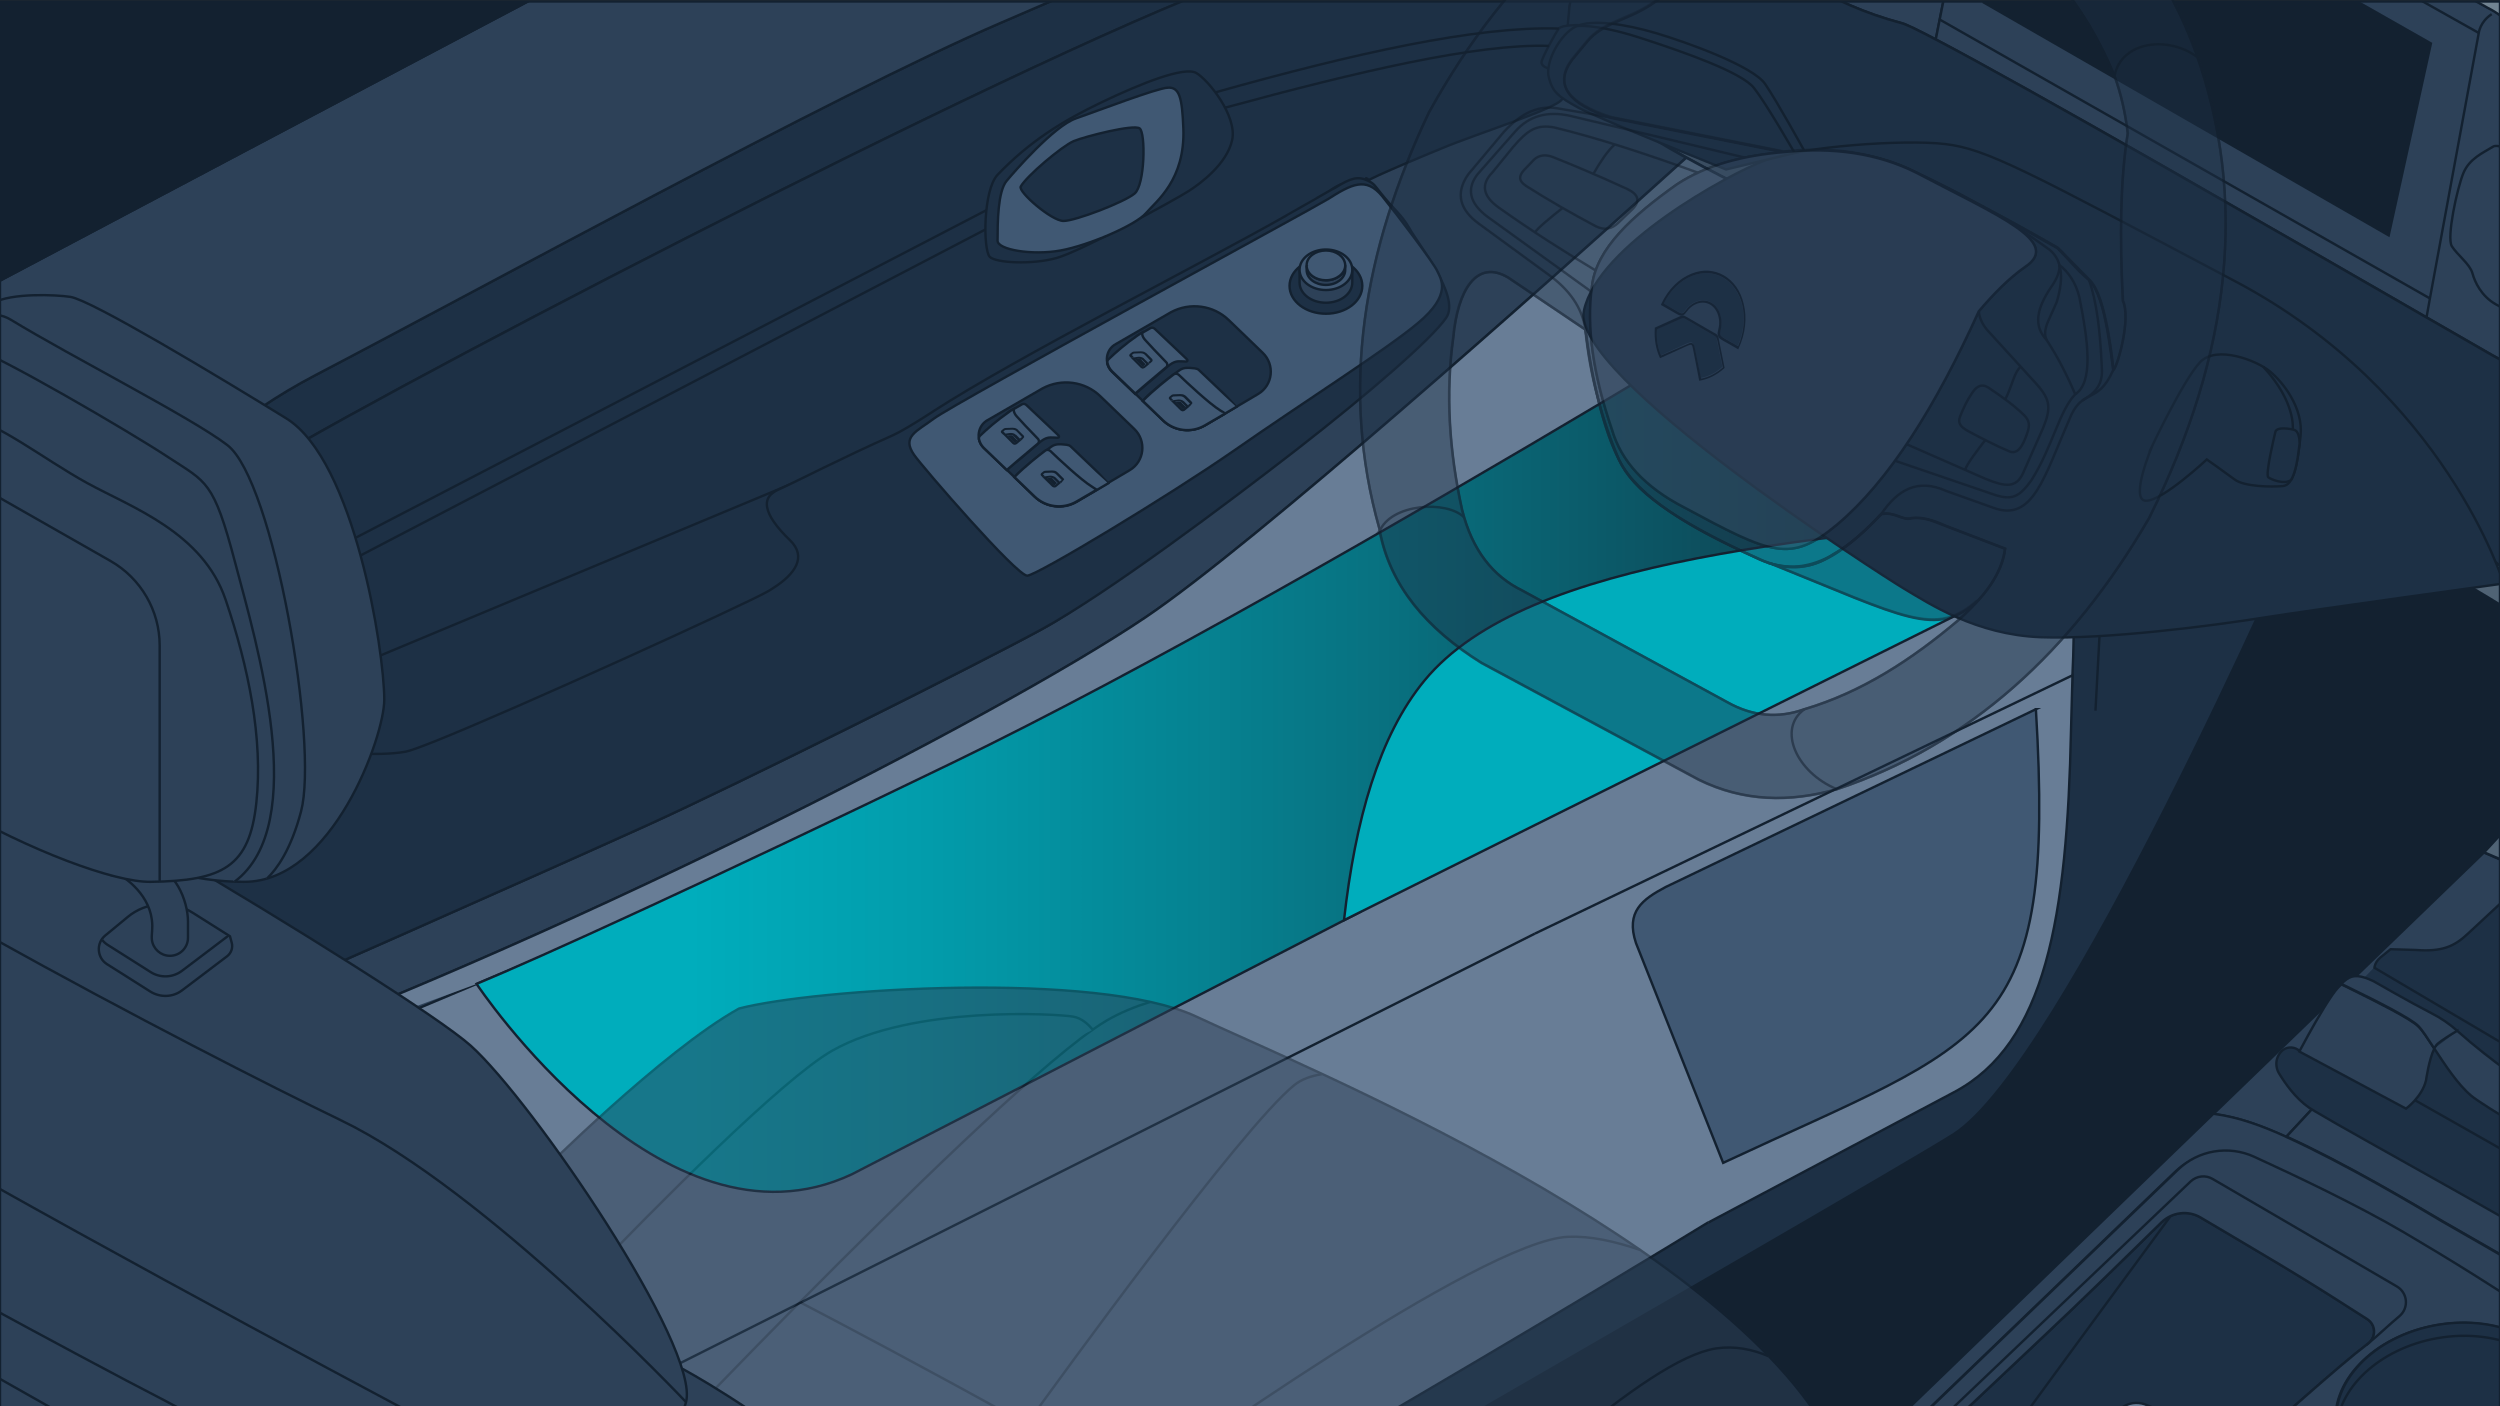 <svg xmlns="http://www.w3.org/2000/svg" xmlns:xlink="http://www.w3.org/1999/xlink" width="1024" height="576" xml:space="preserve"><rect width="100%" height="100%" fill="#333333" stroke="none"/><switch><g><defs><path id="a" d="M0 .6h1024v576H0z"/></defs><clipPath id="b"><use xlink:href="#a" overflow="visible"/></clipPath><g clip-path="url(#b)"><path fill="#728492" stroke="#132130" stroke-miterlimit="10" d="M2047.2 325.4v12.2l-66.6 69.2-11.6 12.1-.8.8-.1-.1-22.7-20.2.3-.4c2.7-3.7 3.7-8.4 2.4-12.7-1.4-4.8-3.6-10-6.7-15.5C1895.3 287.2 1666 124 1555 57.5c-80.7-48.4-180.5-102.2-235.6-133.2-29.7-16.8-64.7-21.4-97.8-13.1l-77.5 20.6-.4.1-.7.2c-6.2 1.7-12.7 2.3-19 2.1-9.4-.4-18.8-2.9-27.3-7.3l-157.5-85.2c-6.5-3.5-9.2-11.1-7-17.8.4-1.3 1-2.5 1.8-3.7l6-8.7.1-.1-91.8-54.2-2.2-1.3-3.2-1.9s1.4-2.8 3.8-6.8c3.9-6.5 10.5-16.4 17.9-23 12-10.7 61.5-35.3 61.5-35.3s359.6 97.3 647.7 267c288.3 169.6 463 352.1 473.4 369.5z"/><path fill="#132130" stroke="#132130" stroke-miterlimit="10" d="M1117.9 43.4 930.8 175.5 849.4 233l-84.8 59.8-29 20.5-200 141.2-351 247.8-290.2 204.8-602.3 425.1c-.1 0-.1.1-.1.1l-106.7 69.1 147.1 87.2L244.8 2030l1599.7-924.7c58.9-34 94.1-97.8 91.5-165.8l-4-75.1-.5-9.6-4.5-83.7-5.5-102.1-803.6-625.6z"/><path fill="#FFF" stroke="#132130" stroke-miterlimit="10" d="m1382.5 641.9-65.5-96.5c-8.2-12.1-24.8-15.3-36.9-7.1l-23.8 16.1-15 10.2-15.7 10.6-162.4 109.9-.1.1c-1.1.8-2.2 1.6-3.2 2.6-2.1 2-4 4.3-5.4 6.9l-3.4 6.2-17.8 32.7-47.8 87.4-77 141.1 456.9-249.6c12.5-6.8 20.8-18.3 24-31 3.3-13 1.3-27.5-6.9-39.6z"/><path fill="#FFF" stroke="#132130" stroke-miterlimit="10" d="m1382.5 641.9-65.5-96.5c-8.2-12.1-24.8-15.3-36.9-7.1l-23.8 16.1-15 10.2-15.7 10.6-162.4 109.9-.1.1c-1.1.8-2.2 1.6-3.2 2.6-2.1 2-4 4.3-5.4 6.9l-3.4 6.2-17.8 32.7-47.8 87.4-77 141.1 456.9-249.6c12.5-6.8 20.8-18.3 24-31 3.3-13 1.3-27.5-6.9-39.6z"/><path fill="#FFF" stroke="#132130" stroke-miterlimit="10" d="m1382.5 641.9-65.5-96.5c-8.2-12.1-24.8-15.3-36.9-7.1l-23.8 16.1-15 10.2-15.7 10.6-162.4 109.9-.1.1c-1.1.8-2.2 1.6-3.2 2.6-2.1 2-4 4.3-5.4 6.9l-3.4 6.2-17.8 32.7-47.8 87.4-77 141.1 456.9-249.6c12.5-6.8 20.8-18.3 24-31 3.3-13 1.3-27.5-6.9-39.6z"/><path fill="#FFF" stroke="#132130" stroke-miterlimit="10" d="m1382.5 641.9-65.5-96.5c-8.2-12.1-24.8-15.3-36.9-7.1l-23.8 16.1-15 10.2-15.7 10.6-162.4 109.9-.1.1c-1.1.8-2.2 1.6-3.2 2.6-2.1 2-4 4.3-5.4 6.9l-3.4 6.2-17.8 32.7-47.8 87.4-77 141.1 456.9-249.6c12.5-6.8 20.8-18.3 24-31 3.3-13 1.3-27.5-6.9-39.6z"/><path fill="#FFF" stroke="#132130" stroke-miterlimit="10" d="m458.1 1089.6-1.9-21.2-1.1-13c-.3-3.6 2.4-6.6 6-6.8v-1.1l-3.5-94.5c-4.9-1.9-22.8-13.3-38.1-23.4-14.9-9.8-22.9-27.4-20.5-45.1l11.4-52.8c3.3-16.3 14-30.2 29-37.5l6.2-3c2 3.6 4.1 5.6 4.1 5.6l2.5 1.4c-6.8 4.3-15.5 10.2-21.7 15.4-10.8 9-25.7 64.6-20.4 84.1 6.9 25.2 89.6 67.6 112.6 73.7 8.9 2.4 16.4-4.7 21.9-19.8 5.5-15.1 16.8-48.9 29.3-59.1 6.2-5.1 16-10.9 24.4-15.5 1-.2 2-.5 3-.8 1.2-.4 2.5-1 3.6-1.7 0 0 255.7-139.7 269.2-147.5 13.5-7.8 18-27.5 18.7-32.6.4-3-.5-7.1-3-12.1-1.6-3.3-4-7-7-10.9 2.9 2.3 6.3 4.1 10 5.2.7.3 19.7 7.5 45.6-3.3 19.3-8 67.4-47.6 91.9-68.3 2.7-1.9 5.2-4 7.4-6.3 6.8-7.1 10.8-15.8 10.9-24.4 0-1.7-.1-3.4-.4-5.1-3.3-19-26.8-30.8-52.5-26.3-25.7 4.4-43.9 23.4-40.6 42.4v.9c0 .7 0 1.5.1 2.2v.1l.8 16.1c.2 4.7-1.8 9.3-5.5 12.2l-11.9 9.4c-3.7 2.9-8.9 3.1-12.8.5l-2.9-1.9c-5.5-5.3-13-8.6-21.3-8.6-17 0-30.7 13.8-30.7 30.8 0 1.8.1 3.5.4 5.2.9 5.1 3 9.7 6 13.6-7.4-6.3-20-14.8-34.7-23.7-13.1-8-27.9-16.3-42-23.7-7.3-3.8-14.5-7.4-21.2-10.6-5.3-2.5-10.3-4.8-14.8-6.7-2.1-.9-4.1-1.7-5.9-2.4l147.9-142.9c10.7 1.4 20.5 5.2 29.8 9.4.1 0 .1 0 .1.1 24.2 11 52.7 28 63.8 34.6 10.2 6 46.1 25.8 72.5 43.7 16.6 11.3 29.5 21.8 29.8 27.5.8 14.9-4.6 26.8-4.6 26.8s-135.2 99.5-167.9 123.5c-29.8 21.9-266.8 148.8-307.9 170.8 3.9 3.6 7.6 7.3 10.9 10.7 7.9 8.1 20.4 9.9 30.3 4.4.3-.2.7-.4 1-.6 55.7-31 222.3-123.7 264.5-147.1 42.6-23.7 288.6-204.3 367.6-262.5 15.4-11.3 24.4-18 24.4-18 54.9 58.5 149.2 197.1 175.2 235.9 3.7 5.5 1.9 13-3.9 16.2-49.8 27.6-259.8 144.4-353.4 198.9-106.6 62.1-167.6 82.8-217.2 103.5-36.5 15.2-186.8 103.8-264 149.8-.2.1-.5.3-.7.4-29 16.9-64.7 11.8-93.2-1.3-15.9-7.3-32.9-15.9-47.5-24.9-10.9-6.7-24.5-15.7-31.5-21.1-1-.8-1.9-1.5-2.8-2.3-17.9-14.4-22.1-24.7-23.8-44.6z"/><path fill="#FFF" stroke="#132130" stroke-miterlimit="10" d="M1389.4 681.5c3.3-13.1 1.3-27.5-7-39.6l-65.5-96.5c-8.2-12.1-24.8-15.3-36.9-7.1l-23.8 16.1-15 10.2-15.7 10.6-162.4 109.9-.1.1c-1.1.8-2.2 1.6-3.2 2.6-2.1 2-4 4.3-5.4 6.9l-3.4 6.2-17.8 32.7-47.7 87.4-77 141.1 456.9-249.6c12.5-6.8 20.8-18.3 24-31z"/><path fill="#FFF" stroke="#132130" stroke-miterlimit="10" d="m1382.5 641.9-65.5-96.5c-8.2-12.1-24.8-15.3-36.9-7.1l-23.8 16.1-15 10.2-15.7 10.6-162.4 109.9-.1.1c-1.1.8-2.2 1.6-3.2 2.6-2.1 2-4 4.3-5.4 6.9l-3.4 6.2-17.8 32.7-47.8 87.4-77 141.1 456.9-249.6c12.5-6.8 20.8-18.3 24-31 3.3-13 1.3-27.5-6.9-39.6z"/><path fill="#FFF" stroke="#132130" stroke-miterlimit="10" d="m1382.5 641.9-65.5-96.5c-8.2-12.1-24.8-15.3-36.9-7.1l-23.8 16.1-15 10.2-15.7 10.6-162.4 109.9-.1.1c-1.1.8-2.2 1.6-3.2 2.6-2.1 2-4 4.3-5.4 6.9l-3.4 6.2-17.8 32.7-47.8 87.4-77 141.1 456.9-249.6c12.5-6.8 20.8-18.3 24-31 3.3-13 1.3-27.5-6.9-39.6z"/><path fill="#FFF" stroke="#132130" stroke-miterlimit="10" d="m1382.5 641.9-65.5-96.5c-8.2-12.1-24.8-15.3-36.9-7.1l-23.8 16.1-15 10.2-15.7 10.6-162.4 109.9-.1.1c-1.1.8-2.2 1.6-3.2 2.6-2.1 2-4 4.3-5.4 6.9l-3.4 6.2-17.8 32.7-47.8 87.4-77 141.1 456.9-249.6c12.5-6.8 20.8-18.3 24-31 3.3-13 1.3-27.5-6.9-39.6z"/><path fill="#FFF" stroke="#132130" stroke-miterlimit="10" d="m1382.5 641.9-65.5-96.5c-8.2-12.1-24.8-15.3-36.9-7.1l-23.8 16.1-15 10.2-15.7 10.6-162.4 109.9-.1.1c-1.1.8-2.2 1.6-3.2 2.6-2.1 2-4 4.3-5.4 6.9l-3.4 6.2-17.8 32.7-47.8 87.4-77 141.1 456.9-249.6c12.5-6.8 20.8-18.3 24-31 3.3-13 1.3-27.5-6.9-39.6z"/><path fill="#2D4158" stroke="#132130" stroke-miterlimit="10" d="M1036.7 357.5 936.4 465.7c-9.3-4.2-19.1-8.1-29.8-9.4l.3-.3 45.2-43.7 8.7-8.4 4.2-4.1 52.4-50.6 19.3 8.3z"/><path fill="#2D4158" stroke="#132130" stroke-miterlimit="10" d="m1221.2 436.6-2.5 2.5-4.8 15c-1.6 5-4.8 9.4-9 12.5l-4.4 3.2-82.4 60.8c-9.2 6.8-21.2 8.1-31.6 3.8l-13.5 9.5c-26.4-17.9-62.3-37.7-72.5-43.7-11.2-6.6-39.7-23.6-63.8-34.6-.1 0-.1 0-.1-.1l10.4-11.2 13.1-14.2 3.8-4.2 19.3-20.9 1-1 3.4-3.7.1-.1 3.2-3.4 38.9-42 .5-.6 6.5-7 178 76.4 4.9 2.1 1.5.9z"/><path fill="#2D4158" stroke="#132130" stroke-miterlimit="10" d="M1098.1 598.4s-135.2 99.5-167.9 123.5c-29.8 21.9-266.8 148.8-307.9 170.8-3.1-2.9-6.3-5.7-9.5-8.3-4.1-3.3-8.1-6.2-11.7-8.1 1.2-.4 2.5-1 3.6-1.7 0 0 255.7-139.7 269.2-147.5 13.5-7.8 18-27.5 18.7-32.6.4-3-.5-7.1-3-12.1 25.3 7.2 53.1 1.9 74.3-15.2l81.3-65.4c18.7-15.1 17.8-43.9-1.9-57.7-20.1-14-43.5-28.4-60.8-38.6-18.9-11.1-44.2-23.1-60.8-30.7-10.4-4.8-22.6-2.7-30.9 5.3L764.6 601.5c-2.1-.9-4.1-1.7-5.9-2.4l147.9-142.9c10.7 1.4 20.5 5.2 29.8 9.4.1 0 .1 0 .1.1 24.2 11 52.7 28 63.8 34.6 10.2 6 46.1 25.8 72.5 43.7 16.6 11.3 29.5 21.8 29.8 27.5.9 15-4.5 26.9-4.5 26.9z"/><path fill="#506375" stroke="#132130" stroke-miterlimit="10" d="M1222.8 585.2c-2.2 5.8-5.9 11.9-11.7 17.3-20.7 19.1-121.1 76.4-160.1 98.4l-17.8 32.7c69.7-38.9 169.5-95.6 189.2-112.4 10.5-9 15.9-19.2 18.3-28.7-9-2.4-14.7-5.4-17.9-7.3zm-659 420.5-68.9-32.8c-7.4-3.4-14.6-7.1-20.7-10.4-.4 5.4-.8 15.6 1.4 19.7 6 11.4 62 40.3 84.3 51.5 4.1 2.1 9-.9 9-5.6v-14.5c0-3.3-2-6.4-5.1-7.9zm659-420.5c-2.2 5.8-5.9 11.9-11.7 17.3-20.7 19.1-121.1 76.4-160.1 98.4l-17.8 32.7c69.7-38.9 169.5-95.6 189.2-112.4 10.5-9 15.9-19.2 18.3-28.7-9-2.4-14.7-5.4-17.9-7.3zm159.7 56.7-65.5-96.5c-8.2-12.1-24.8-15.3-36.9-7.1l-23.8 16.1-15 10.2-15.7 10.6-162.4 109.9-.1.1c-1.1.8-2.2 1.6-3.2 2.6-2.1 2-4 4.3-5.4 6.9l-3.4 6.2-17.8 32.7-47.8 87.4-77 141.1 456.9-249.6c12.5-6.8 20.8-18.3 24-31 3.3-13 1.3-27.5-6.9-39.6z"/><path fill="#1D3045" stroke="#132130" stroke-miterlimit="10" d="M870.8 80-872.9 893.1c9.5 37.8 20.8 76.2 33.1 113.6 21.5 65.7 45.8 128.6 67.5 181.4 5.8 13.9 11.3 27.1 16.6 39.5 13.8 32.1 25.7 58.4 34.2 76.7 8.3 17.9 13.2 27.9 13.2 27.9s14.7-8.4 41.3-23.7c87.7-50.3 304.4-174.5 545.3-312.6 412.3-236.6 895.3-514.1 922-531.4 44.6-28.9 137.8-240.9 147.2-262.6L870.8 80z"/><path fill="#506375" stroke="#132130" stroke-miterlimit="10" d="M4.5 261.2C.8 267.3-4.1 274.5-9 278.8c-7.4 6.6-89.5 51.8-127.9 72.7-3.6 2-7.5 3.2-11.5 3.8-.2.1-.5.1-.8.1-8.7 1.1-17.7-1.2-25-6.8l-19.7-15-20.7-100.8c20-10.6 81.1-47.3 105.2-60.1l88.2 64.6 20.4 8.2c6.2 2.6 8.8 10 5.3 15.7z"/><path fill="#687D96" stroke="#132130" stroke-miterlimit="10" d="M808.4 428.1c-38.2 40.2-519.9 313.8-937 547.1-2.4-3.2-5.4-6.1-8.9-8.3l-11.7-7.6c5.9-4.9 45.7-39.3 59.4-90.1 14.8-54.9-4.1-149.1-4.1-149.1l-33.4-6.1-21.1-358.6c4-.6 7.8-1.8 11.5-3.8 38.4-21 216.8 87.6 224.1 81 4.7-4.2 327.1-151.1 360.1-155.7 1-.1 6.7-4.7 7.5-5.3L618.3 163l154.9-40.6 70.2 23.3s27.8 203.8-35 282.4z"/><path fill="#506375" stroke="#132130" stroke-miterlimit="10" d="M1941.5 370.8c-46.1-83.6-275.4-246.8-386.4-313.3-80.7-48.4-180.5-102.2-235.6-133.2-29.7-16.8-64.7-21.4-97.8-13.1l-77.5 20.6-.4.1-.7.2c-6.2 1.7-12.7 2.3-19 2.1-9.4-.4-18.8-2.9-27.3-7.3l-157.5-85.2c-6.5-3.5-9.2-11.1-7-17.8.4-1.3 1-2.5 1.8-3.7l6-8.7.1-.1-91.8-54.2c-4 3.2-8.2 7-12.6 11.2-13.5 13-28.1 30-40.7 44.6-12.3 14.1-8.5 36 7.7 45.2L1075 13.5l225.9 128.9c21.1 12 45.6 16.6 69.7 13l111.3-15.4 11-1.5 1-.1 67.6-9.4c35.8-5.2 72.2 3.2 102.1 23.5 10.6 7.2 20.8 14.6 34.8 24.3 36.1 25.2 115.7 92.4 166.7 133.9 14.7 12 22.2 29.7 21.7 47.3 0 .6 0 1.1-.1 1.6 0 .4-.1.9-.1 1.3v.5c0 .3-.1.7-.1 1 0 .3-.1.6-.1.8-.1.4-.1.9-.2 1.4-.1.5-.2 1.1-.3 1.6-.1.5-.2 1.1-.3 1.6s-.2 1.1-.3 1.6c-.1.3-.1.7-.2 1l-.3 1.2c-2 7.4-5.5 14.6-10.5 21-29.2 37.3-65.2 83.7-69.5 95-4.5 11.9-10.3 34.9-14.1 50.4 1.5 1 3.4 2.1 5.8 3.1 14.9 6.5 35.4.8 45.2-2.7 2.1-6.8 5.2-14.9 9.3-20.2 6.7-8.7 54-48.6 70.8-62.7 2.3-2 5.4-2.4 8.1-1.5-5.8-4.8-16-14.7-17.3-26-1.8-16 22.7-37.7 22.7-37.7 5.6-4.8 7.8-12.4 6.2-19.5zm-874.4-94.1-2.8 7.8-9.7 27.2-12.9 36.3c-1 2.9-2.4 5.6-4.1 8.2-.3.4-.5.8-.8 1.2l-19.3-8.3c75.7-81.4 49.7-72.5-69.8-147.1-64.5-41-187.1-102.2-187.1-102.2-2.8-1.4-5.6-2.9-8.4-4.3-21.7-10.9-43.3-21-61.4-31-19-10.5-34.1-20.8-41.3-31.6-3.6-6.4-5.8-13.2-6.4-20.8.5.2.9.5 1.4.8 12.2 6.7 35.7 19.6 64.3 35.3C724.5 57 742 66.6 760 76.5c2.6 1.5 5.3 2.9 7.9 4.4 59.2 32.7 122.4 67.8 153 85.5 58.6 33.8 129.5 75.7 146.2 110.3z"/><path fill="#1D3045" stroke="#132130" stroke-miterlimit="10" d="M658.5-63.7C621.2-50.3 505.8-8 505.8-8c-91 33.2-372.8 180.2-405.1 203-32.3 22.7-57.2 54.6-71.2 86.9-11.5 26.4-6.2 83.2-3.8 102.9v.4c-.2 2.5 0 4.6.7 6.2 1.3 8.1 3.9 15.4 5.9 17.3 0 0 .2 1.5.6 4.2l-13.2-19.5c-4-5.8-6.6-12.4-7.6-19.4C8 347.8-1.6 280.9 4.5 261.2c0 0 14.8 2.9 24.2-9.8 9.4-12.8 37.5-64.9 100.6-97.8C192.4 120.7 342.4 38.4 409.8 9.4c55.7-24 143.3-61.9 172-74.3 6.2-2.7 13-3.7 19.6-2.8l21.4 2.6c8.3 1 16.6.5 24.7-1.6l5.4-1.4c1.7 1.3 3.6 2.8 5.6 4.4z"/><path fill="#1D3045" stroke="#132130" stroke-miterlimit="10" d="M669.9-54.9c-8.8 14.7-17.3 27.9-22.4 40.6-1.9 4.8-3.7 10.9-4.6 17.3v.1c-.4 2.9 24 26.9 24.1 29.8 0 .5-6.3 8.9-6.3 9.4-14 1.9-28.1 9.1-47.5 15.1-20.3 6.2-45.5 15.7-55.1 21-13.4-15.6-31.4 29.3-37.4 27.3-7.7-2.5-18 19.6-48.5 33.3-30.5 13.7-76.9 28.1-94.4 47.4-17.6 19.3-59.5 14.7-62.4 16.7-17.8 12.3-248.1 96.2-267.6 137.3-5.5 11.6-12.2 14.2-16.4 25.2-1.4 1.7-2.4 3.1-3.1 4.2-2.1 3.7-2.7 9.2-2.4 14.9-2.3-19.8-7.6-76.5 3.8-102.9 14-32.3 39-64.2 71.2-86.9C133 172.3 414.9 25.2 505.8-8c0 0 115.3-42.3 152.6-55.8 3.2 2.5 7.8 6.1 11.5 8.9z"/><path fill="none" stroke="#132130" stroke-miterlimit="10" d="M26.6 391.7s-.4-2.5-.8-6.7v-.3"/><path fill="#2D4158" stroke="#132130" stroke-miterlimit="10" d="M752.1 95.6c-.8 1-1.7 2.1-2.8 3.2-36.2 39.1-203 126.7-295.9 183.1-53.3 32.4-167.6 82.8-258.2 121.1-71.7 30.3-128.6 53-128.6 53l-17.2-4.3c-5.3-1.3-10.3 3.1-9.5 8.5l-.7-4.6c-1.5-9.7-2.8-18.5-3.8-25.8l16.4 9.5c7.2 4.2 15.8 5 23.6 2.2 150.9-54.4 332.9-147.6 393.8-188.7C514 222.6 629.3 120 687.5 67.5c1.1-1 2.1-1.9 3.1-2.8 18.1 9.9 39.7 20 61.5 30.9z"/><path fill="#2D4158" stroke="#132130" stroke-miterlimit="10" d="M690.6 64.6c-1 .9-2.1 1.9-3.1 2.8C629.3 120 514 222.6 469.3 252.8c-60.9 41.1-242.9 134.3-393.8 188.7-7.8 2.8-16.5 2-23.6-2.2l-16.4-9.5c-1.1-7.5-2-13.4-2.5-17-.4-2.7-.6-4.2-.6-4.2 4.1 3.7 22.7 21.1 41.4 13.8 18.7-7.3 153.4-67.2 191.3-84.4 37.9-17.2 134.5-65.4 161.5-80.2 27-14.7 73.5-53.7 99.4-78 26-24.2 38.7-39 44.7-47.8 4.4-6.5 7.7-20.9 7.7-30.5 0-3.4-.4-6.2-1.3-7.8-3.5-6-11.5-12.5-17-19.5-2.3-2.9 2.4.4 0 0 .1-.3 0 .3 0 0 .1-1 29.6-13.1 30.6-13.5 14.4-6.1 51.8-17.7 49.1-20.8 9.6-5.3 12.3 1.3 32.6-4.9 19.4-6-44.1-19.8-30.1-21.8 1.9 6.3 1.7 11.9 5 16 .6 1.2 1.3 2.5 2.1 3.7 7.2 11 22.3 21.3 41.2 31.7z"/><path fill="#506375" stroke="#132130" stroke-miterlimit="10" d="M229.7 702.7c-102.2 20.9-157.9-55.5-164.5-84.1-3.5-15-16.4-99.5-25-156.6l-.3-1.8c-.8-5.4 4.2-9.9 9.5-8.5l17.2 4.3 19.6 142.1c9.8 70.5 76.2 116.6 143.5 104.6z"/><path fill="#687D96" stroke="#132130" stroke-miterlimit="10" d="M195.3 403c90.6-38.3 216.1-90.6 269.3-123 92.9-56.4 248.5-142.1 284.7-181.2 1-1.1 1.9-2.2 2.8-3.2-21.7-10.9-43.3-21-61.4-31-1 .9-2.1 1.9-3.1 2.8C629.3 120 514 222.6 469.3 252.8c-60.9 41.1-242.9 134.3-393.8 188.7-7.8 2.8-16.5 2-23.6-2.2l-16.4-9.5c1.1 7.3 2.4 16 3.8 25.8l.7 4.6"/><path fill="none" stroke="#132130" stroke-miterlimit="10" d="m794.5 8-1.7 8.2"/><linearGradient id="c" gradientUnits="userSpaceOnUse" x1="195.264" y1="263.977" x2="871.576" y2="263.977"><stop offset=".129" style="stop-color:#00adbc"/><stop offset=".273" style="stop-color:#029cab"/><stop offset=".556" style="stop-color:#08707f"/><stop offset=".949" style="stop-color:#122b3a"/><stop offset="1" style="stop-color:#132130"/></linearGradient><path fill="url(#c)" stroke="#132130" stroke-miterlimit="10" d="m858.3 291.1 4.5-82.9-98.3 48-114.1 58.7-93.4 58.7L348.9 481c-77.7 36.5-153.7-78-153.7-78 25.2-10.5 94-41.7 195-90.6 155-75 409-235 465-267.8 2-1.2 3.1-3.3 4.4-4.8 4 2.1 7.9 4.3 11.9 6.4l-.3 6.3-12.9 238.6z"/><g stroke="#132130" stroke-miterlimit="10"><path fill="#687D96" d="m699.8 500.7 100.5-53.3c37.7-19.9 46.4-71.6 48-148.7l.6-22.1-220.2 105.8"/><path fill="#405873" d="M833.9 290.5c8.2 135.9-18.4 134.5-128.1 185.8l-35.7-90c-4.3-12.9 2.6-17.9 12.2-23l151.6-72.8z"/><path fill="#132130" d="m628.7 382.4-374.1 188"/><path fill="#00ADBC" d="M864.5 208.7c-118.8 10.8-239 19.1-281 70-18.7 22.7-28.4 57.2-33 98.2l313.4-156.1.6-12.1z"/></g><path fill="#1D3045" stroke="#132130" stroke-miterlimit="10" d="M1389.4 681.5c-3.2 12.7-11.5 24.2-24 31L908.5 962.1l77-141.1 47.7-87.4 17.8-32.7c39-22 139.4-79.3 160.1-98.4 5.9-5.4 9.5-11.5 11.7-17.3 1.4-3.5 2.2-6.9 2.7-9.9l15.7-10.6 15-10.2 23.8-16.1c12.2-8.2 28.7-5.1 36.9 7.1l65.5 96.5c8.3 12 10.3 26.5 7 39.5z"/><path fill="#728492" stroke="#132130" stroke-miterlimit="10" d="M1492.4 731.5c-49.8 27.6-259.8 144.4-353.4 198.9-106.6 62.1-167.6 82.8-217.2 103.5-36.5 15.2-186.8 103.8-264 149.8-.2.1-.5.3-.7.4 4.3-5.8 4.2-12.3 4.2-12.3s1.2-32.2.9-44.7c75.4-42.9 226.9-129 314.2-175.6 88.5-47.3 305.1-166.7 408.9-223.8 30.6-16.8 39.5-56.7 18.9-84.9l-107.6-145.3c15.4-11.3 24.4-18 24.4-18 54.9 58.5 149.2 197.1 175.2 235.9 3.7 5.4 2 12.9-3.8 16.1z"/><path fill="#1D3045" stroke="#132130" stroke-miterlimit="10" d="m134.7 277.3 190.4-79.5 24.5 47.6-211 90z"/><path fill="#728492" stroke="#132130" stroke-miterlimit="10" d="M1385.3 727.7c-103.8 57.1-320.4 176.5-408.9 223.8-87.3 46.6-238.8 132.6-314.2 175.6v-1.5c-.3-8-3.9-14.2-5.9-17 69.7-39.8 252.3-146.4 252.3-146.4l456.9-249.6c12.5-6.8 20.8-18.3 24-31 3.3-13.1 1.3-27.5-7-39.6l-65.5-96.5c-8.2-12.1-24.8-15.3-36.9-7.1l-23.8 16.1-15 10.2-15.7 10.6-162.4 109.9-.1.1c-1.1.8-2.2 1.6-3.2 2.6-14.1 11.2-70.4 55.3-119.8 82.1C896 793.7 733.5 886 661 927.4c.6-6.8 2.1-14.2 3.6-20.2 55.7-31 222.3-123.7 264.5-147.1 42.6-23.7 288.6-204.3 367.6-262.5l107.6 145.3c20.5 28.1 11.6 68-19 84.8z"/><path fill="#1D3045" stroke="#132130" stroke-miterlimit="10" d="M592.4 130.1c-6 8.8-31.8 31.1-61.5 54.2-28.1 21.8-77.3 58.8-104.3 73.5-27 14.7-123.6 63-161.5 80.2-37.9 17.2-172.6 77.1-191.3 84.4-18.7 7.3-37.4-10.2-41.4-13.8-2.1-1.9-4.7-9.2-5.9-17.3-.3-2-.5-4.1-.7-6.2v-.4c-.3-5.7.3-11.3 2.4-14.9.6-1.1 1.7-2.5 3.1-4.2C43 351.2 79.2 318 98.2 308.9c16.4-7.8 28-1.8 36-1 0 0 20.3 2.1 31.9 0 1.7-.3 5.8-1.8 11.6-4.1 34.1-13.6 127.3-56.2 136.3-61.3 1-.5 1.9-1.1 2.8-1.7 8.9-5.7 13.8-12.7 6.8-19.5-2.6-2.5-5-5.1-6.8-7.8-2.7-4-3.8-7.9-1.3-10.7.7-.7 1.6-1.4 2.8-2 8.6-3.9 26.2-13.1 47.6-22.6 2.9-1.3 8.6-4.7 16.2-9.6l.1-.1c35.1-22.7 109.5-60.2 145-80.4.1 0 12.1-7 12.2-7 6.5-3.8 6.6-3.7 7.5-4.2 6.5-4.1 9.4-4.8 13.4-2.9 2.7 1.3 2.9 2.2 5.2 5 5.6 7.1 8.3 8.5 11.8 14.5 3.3 6.2 21 27.8 15.1 36.6z"/><g stroke="#132130" stroke-miterlimit="10"><path fill="#2D4158" d="M820.7-108.5c-4.6 3.9-4.8 8.6-4.8 8.6L794.5 8l-1.6 8.1c-7.3-3.8-12.2-6.2-13.8-6.6-31.2-8.3-48.7-22.7-74.9-40-12.3-8-24.1-16.7-34.2-24.4l-1.2-.9c-3.7-2.8-7.1-5.5-10.2-8-2-1.6-3.9-3.1-5.6-4.5-4.1-3.3-7.4-5.9-9.4-7.5-8.1-6.3-16-12.8-13.5-22.6v-.1c3.3-12.8 20.6-47.6 27.4-52.3 6.8-4.7 15.6-2.1 28 5.7 4.9 3.1 17.8 10.3 32.1 18 .7.4 1.5.8 2.3 1.2 1.1.6 2.1 1.1 3.2 1.7.5.3 1 .5 1.5.8 1.9 1 3.8 2 5.6 3 .7.4 1.3.7 2 1 .6.3 1.2.6 1.7.9.6.3 1.2.7 1.9 1 3.1 1.6 6.1 3.1 9 4.6 1.2.6 2.3 1.2 3.4 1.7 1.7.8 3.3 1.6 4.8 2.3.5.2 1 .5 1.4.7.8.4 1.7.8 2.5 1.2.4.2.9.4 1.3.6.2.1.5.2.7.3.4.2.7.3 1.1.5 2.7 1.2 5 2.1 6.7 2.8.3.1.6.2.8.3l.9.3c.1 0 .2.1.3.1.5.1.9.2 1.2.2 7.8.8 16.6-3.2 26.4-5.9 7.5-2.1 15.7-3.3 24.4-.7z"/><path fill="#2D4158" d="m1138.4 114-3.8 10.9-1.3 3.6-4 11.5-1.8 5.1-4.2 11.8-1.4 4-4.2 12-2.4 6.8-5.3 15.3s-4.5-2.5-11.4-6.4c-22.7-12.6-72-40-78-43.3-1.6-.9-11.5-6.6-26.6-15.3-27.2-15.7-71-40.9-112-64.3-36.3-20.7-70.5-39.8-89.1-49.6l1.6-8.1L816-99.9s.1-4.7 4.8-8.6c2.6.8 5.3 1.9 8 3.4 14.1 8 182.3 104.2 190.7 108.4 8.4 4.2 11.6 9.7 13.1 18 1.6 8.3-.4 24.8 18.4 37.4 10.4 7 55.9 35.5 76.8 48.7 3.4 2.2 6.2 3.9 8.1 5.1l.7.5 1.5.9.2.1h.1z"/><path fill="none" d="m993.9 130 1.4-7.8 20-108.7s.5-4.6 5.3-7.7"/><path fill="#132130" d="m812.5 1 165.9 95.4 17.3-78.6-167.4-95.1z"/><path fill="none" d="m819.2-96.7 196.1 110.2m-19.9 108.8L794.5 8"/></g><path fill="#2D4158" stroke="#132130" stroke-miterlimit="10" d="M1054.2 76.3c-10.7-6.2-29.1-18.7-33.1-16.2s-9.6 4.8-12.1 10.8c-2.5 6-7 26.5-4.7 30 2.2 3.5 7.4 7.3 8.4 11s3.7 9.4 9.5 12.7c5.7 3.2 15.4 8.5 15.4 8.5l16.6-56.8z"/><path fill="none" stroke="#132130" stroke-miterlimit="10" d="m40 460.2.3 1.8M642.9 12.2c-.3-.1-.5-.3-.8-.4"/><g fill="#2D4158" stroke="#132130" stroke-miterlimit="10"><path d="M9.2 146.3c-.6 4-5.6 6.7-11.4 5.9-5.7-.8-9.9-4.7-9.4-8.7.6-4 5.6-6.7 11.4-5.9 5.7.8 9.9 4.7 9.4 8.7z"/><ellipse transform="rotate(-82.235 -1.204 143.828)" cx="-1.2" cy="143.8" rx="3.8" ry="5.4"/></g><path fill="#2D4158" stroke="#132130" stroke-miterlimit="10" d="M630-98.4c.5-2.7 9.7-46.4 28.5-65.3 9.8-9.8 42.4-31.8 75.8-51.4L721-225.5l-6.6-5.1-5-3.9c-2.5-2-5.9-2.4-8.8-1.2-.5.2-.9.4-1.3.6l-8 4.5-15.6 8.7c-3.5 1.9-7.6 2.1-11.1.5-.7-.3-1.3-.7-1.9-1.1l-11.8-8.1-6.4-4.4-2.2 4.4c-56.6 46.7-216.8 122.4-279.8 154.5C333.3-61.4 136 42.9-22.4 126.8c-1.2 39.7-.1 79.9 1.3 110.7l20.4 8.2c6.2 2.5 8.7 9.9 5.2 15.6 0 0 11.2 2.2 20.3-5.6 1.4-1.2 2.7-2.6 3.9-4.3 9.4-12.8 37.5-64.9 100.6-97.8C192.4 120.7 342.4 38.4 409.8 9.4c55.7-24 143.3-61.9 172-74.3 6.2-2.7 13-3.7 19.6-2.8l21.4 2.6c8.3 1 16.6.5 24.7-1.6l5.4-1.4c-4.1-3.3-7.4-5.9-9.4-7.5-8.1-6.3-16-12.8-13.5-22.6-.1-.1-.1-.2 0-.2zM-2.2 152.2c-5.7-.8-9.9-4.7-9.4-8.7.6-4 5.6-6.7 11.4-5.9 5.7.8 9.9 4.7 9.4 8.7-.6 4-5.7 6.7-11.4 5.9z"/><path fill="#1D3045" stroke="#132130" stroke-miterlimit="10" d="m1291.8 213.2-2.3 7.1-5.4 16.8-5.7 17.7-4.3 13.3-5.8 17.9-4.7 14.4-8.3 25.7-31.1 96-3.9 12.1-.6 1.9-1 3.1-4.8 15c-1.6 5-4.8 9.4-9 12.5l-4.4 3.2-82.4 60.8c-9.2 6.8-21.2 8.1-31.6 3.8-1.6-.7-3.2-1.5-4.8-2.5-40.1-25.1-116.7-66.7-133.3-76.7-1.2-.7-2.1-1.3-2.6-1.6-5.6-3.9-9.8-9.9-12.4-14.2-.7-1.2-1-2.5-1-3.8 0-1.8.7-3.6 2-5 1.8-1.9 4.7-2.2 6.9-.7l.6.4 7.3-2.8 33.4-12.9 7.7-3c-.1 0-.2-.1-.3-.1-.1 0-.1-.1-.1-.1l-14-8.1c-2.7-1.6-3.8-4.6-3.3-7.3.3-1.5 1.1-2.8 2.4-3.9l4.2-3.4 10.2.3c10.8.8 15.8-1.3 21.6-6.8l17.2-16 .9-.8 3.4-3.2c1.6-1.5 3-3.2 4.3-4.9.3-.4.6-.8.8-1.2 1.7-2.6 3.1-5.3 4.1-8.2l12.9-36.3 9.7-27.2 2.8-7.8 31.4-88.1 5.6-15.6 2.3-6.5 4.3-12.2 1.3-3.5 4.3-12.2 1.6-4.4 4.3-12.2 1.3-3.7 3.2-8.9v-.1c.3-.7.6-1.4 1-1.9 2.7-4.1 8.3-5.4 12.6-2.8l33.4 20.5 110.5 68c4.8 2.9 7.7 7.9 8.2 13.2.4 2.3.1 4.7-.6 6.9z"/><g stroke="#132130" stroke-miterlimit="10"><path fill="#1D3045" d="M972.4 396.3 1121 484c7.3 4.3 7.9 14.7 1.1 19.8l-9.1 6.8c-4.7 3.5-11.1 3.9-16.3 1l-107.6-61-44.6-25.3"/><path fill="#2D4158" d="M997.1 429.5c-2.2 4.4-3.4 13-3.4 13-1.6 6.8-8.2 11.6-8.2 11.6l-43.7-23.4s1.6-3 3.8-7c3.7-6.7 9.3-16.3 12.1-19.2l1.3-1.3c1.3.6 3 1.4 4.9 2.4 9.1 4.5 23.7 11.8 26.6 14.8 1.7 1.5 3.9 5 6.6 9.1z"/><path fill="#2D4158" d="M1006.5 422.2c-3.1 1.8-6.5 4-8 5.3-.5.4-1 1.1-1.4 2-2.7-4.1-4.9-7.6-6.6-9.3-2.9-3-17.5-10.4-26.6-14.8-1.9-.9-3.6-1.8-4.9-2.4 3-3 5.2-4 9.8-2.5 1 .3 2.1.8 3.4 1.4 0 0 14.9 8.6 23.7 13.1 3.8 1.9 7.4 4.4 10.6 7.2zm-9.4 7.3c4.3 6.5 9.5 14.6 15.1 19.3 2.5 2.1 11 7.4 21.9 14 27.7 16.6 71 41 71 41l13.1-11.7s-42-24.3-69.2-40.3c-11.2-6.6-19.9-11.8-22-13.2-4.8-3.3-14.2-10.7-20.1-16l-.3-.3"/></g><g stroke="#132130" stroke-miterlimit="10"><path fill="#132130" d="m644.4-235.1-2.2 4.4C585.6-184 425.4-108.3 362.4-76.2 333.3-61.4 136 42.9-22.4 126.8-21 78.5-16.1 31-4.4 2.2 27.1-75 111.4-123.7 151-145c39.6-21.3 222.3-119.9 328-127 88.7-6 142.2-2.7 157.2-1.5h.1l3.6 2c.6.7.9 1.6 1 2.6l3.5 33.8z"/><path fill="#728492" d="M755.8-227.3c-4.8 2.6-9.6 5.3-14.5 8.1-2.3 1.3-4.7 2.7-7 4.1L721-225.5c-.3-1.6-.8-3.3-1.3-5.1-2.8-10-8.3-22.8-18.6-27.2-17.8-7.7-41-14.3-64.8-15.6-14.9-1.2-68.5-4.5-157.2 1.5-105.7 7.1-288.4 105.6-328 127C111.4-123.7 27.1-75-4.4 2.2-16.1 31-21 78.5-22.4 126.8c-1.2 39.7-.1 79.9 1.3 110.7.2 3.9.4 7.6.5 11.2l-34.6 20.9c-1.6-30-3.5-75.9-3.6-123.5-.2-66.9 3.3-137 16.6-170.4 29.5-74.2 105.7-122 144.4-145.4C140.8-193.1 344-296.1 424-304.8c71-7.8 231.2-16.4 301.4 36.6 14.4 10.8 25.1 24.3 30.4 40.9z"/><path fill="#506375" d="M725.4-268.2c-70.2-53-230.4-44.4-301.4-36.6-80.1 8.7-283.2 111.7-321.8 135.1C63.6-146.3-12.7-98.6-42.2-24.3-55.5 9.1-59 79.2-58.9 146.1c.1 47.5 2 93.4 3.6 123.5l-17.1 10.3c-5.4 3.1-12 3.3-17.5.5l-18.8-9.8c-4.9-2.6-7.8-7.9-7.4-13.4 1-14.9 3.2-46.7 6.7-84.3C-101.8 92.1-88.5-15.8-69.5-44-38.1-90.4 46.2-164.3 91.8-193c51.1-32.1 251.7-124.6 343.7-130.1 81.7-4.9 237-6.7 271.9 32.2 9 10 14.6 17.3 18 22.7z"/></g><g stroke="#132130" stroke-miterlimit="10"><path fill="#1D3045" d="M405.4 105.2c-2.8-3-2.7-27.4 3.2-33.6 13.1-13.7 26.7-22.1 42.8-29.8 16.1-7.7 33.7-14.7 38.6-11.9 4.9 2.8 16.8 17.6 14.7 27.4-2.1 9.8-13 17.9-17.9 21-4.9 3.2-43.9 24.6-54.1 27.4-10.1 2.8-24.9 2-27.3-.5z"/><path fill="#405873" d="M478.3 35.9c-4.7.3-28.7 9.5-37.6 12.6-9 3.1-25.4 22-28.4 25.6-3.6 4.3-3.7 17-3.7 24.5 0 3.7 14.2 6.1 25.8 4 11.6-2.1 30.8-10.4 35-15.3 4.2-4.9 16.1-13.6 15.3-34.7-.5-12.7-1.6-17-6.4-16.7zm-13.6 43.4c-4.2 3.5-24.2 11.2-29.1 11.2-4.9 0-18.7-12-17.5-14.1 2.4-4.3 16.8-16.5 21.7-18.6 4.9-2 24.6-7 27-5.2 2.5 1.8 2.2 23.2-2.1 26.7z"/></g><path fill="#728492" stroke="#132130" stroke-miterlimit="10" d="M1886.8 358.1c0 .6 0 1.1-.1 1.6 0 .4-.1.9-.1 1.3v.5c0 .3-.1.7-.1 1 0 .3-.1.6-.1.8-.1.4-.1.9-.2 1.4-.1.5-.2 1.1-.3 1.6-.1.5-.2 1.1-.3 1.6-.1.5-.2 1.1-.3 1.6-.1.3-.1.7-.2 1l-.3 1.2c-2 7.4-5.5 14.6-10.5 21-29.2 37.3-65.2 83.7-69.5 95-4.5 11.9-10.3 34.9-14.1 50.4-1.4-.9-2.5-1.9-3.3-2.8l-.4-.4c-.1-.2-.3-.3-.4-.5-.2-.3-.5-.6-.7-.9-.1-.1-.2-.3-.3-.4-.5-.9-.8-1.8-.9-2.5 0-.2-.1-.3-.1-.4-.1-.5-.1-.9 0-1.3v-.5c0-.1.1-.2.1-.3 0-.1 0-.2.1-.2v-.1c5.8-14.6 11.5-32.1 11.5-43.6 0-23.3 2.4-45.9-20.1-71.6-22.5-25.7-253.4-161.4-284.6-172.2-2.6-.9-5.7-1.7-9.1-2.5-.5-.1-.9-.2-1.4-.3-.6-.1-1.2-.2-1.8-.4-.6-.1-1.1-.2-1.7-.3-1.3-.2-2.6-.5-3.9-.7-.9-.2-1.8-.3-2.8-.5-4.1-.7-8.5-1.3-13.1-1.9-.3 0-.5-.1-.8-.1l-2.4-.3-2.1-.3c-2.2-.3-4.5-.5-6.8-.8-.7-.1-1.5-.2-2.3-.2-1-.1-2.1-.2-3.1-.3-.9-.1-1.7-.2-2.6-.3-4.4-.5-9-.9-13.6-1.3l-3-.3-2.7-.3-3.3-.3c-1.5-.1-2.9-.3-4.4-.4l-9.6-.9c-5.3-.5-10.7-1-16.1-1.6-1-.1-2-.2-2.9-.3-1.8-.2-3.6-.4-5.3-.6-.9-.1-1.8-.2-2.8-.3h-.4c-1-.1-2.1-.2-3.1-.3-1-.1-2.1-.2-3.1-.4-1-.1-1.9-.2-2.9-.3-2.5-.3-5-.6-7.4-.9-1.2-.2-2.4-.3-3.7-.5-1.8-.2-3.6-.5-5.4-.7-1.2-.2-2.4-.3-3.5-.5-.4-.1-.7-.1-1.1-.2-1-.1-1.9-.3-2.8-.4-1-.1-2-.3-3-.5-.9-.1-1.7-.3-2.6-.4-.8-.1-1.6-.3-2.4-.4-.1 0-.2 0-.3-.1-1.8-.3-3.5-.7-5.2-1-.9-.2-1.7-.3-2.5-.5-1.3-.3-2.5-.5-3.7-.8l-3.6-.9c-.7-.2-1.3-.3-2-.5-1.3-.3-2.6-.7-3.9-1.1-.1 0-.1 0-.2-.1-.5-.1-.9-.3-1.4-.4-.1 0-.2-.1-.3-.1l-.9-.3-.9-.3c-.6-.2-1.1-.4-1.7-.6-2.4-.8-4.5-1.7-6.5-2.6-.5-.2-.9-.4-1.3-.6h-.1l-1.2-.6c-.4-.2-.9-.4-1.3-.7-.4-.2-.8-.4-1.1-.6 0 0-.1 0-.1-.1-.4-.2-.7-.4-1.1-.7-.4-.3-.8-.5-1.2-.8-.5-5.3-3.5-10.3-8.2-13.2l-110.5-68-33.4-20.5c-4.4-2.7-9.9-1.3-12.6 2.8-20.9-13.1-66.4-41.7-76.8-48.7-18.8-12.6-16.8-29.1-18.4-37.4-1.6-8.3-4.7-13.8-13.1-18C1011-.9 842.8-97.1 828.7-105.1c-2.7-1.5-5.3-2.6-8-3.4-8.7-2.6-16.9-1.4-24.5.7-9.7 2.6-18.5 6.7-26.4 5.9-4.5-.5-25.3-10.8-45.4-21.4-2.3-1.2-4.7-2.5-7-3.7-14.3-7.7-27.2-14.9-32.1-18-12.5-7.9-21.2-10.5-28-5.7-6.8 4.7-24.1 39.5-27.4 52.3.5-2.7 9.7-46.4 28.5-65.3 9.8-9.8 42.4-31.8 75.8-51.4 2.3-1.4 4.7-2.7 7-4.1 4.9-2.8 9.7-5.5 14.5-8.1 25.1-13.8 47.9-24.3 58.5-25.2 12.9-1 24.3-.8 32.7-.3-2.4 4-3.8 6.8-3.8 6.8l3.2 1.9 2.2 1.3c-4 3.2-8.2 7-12.6 11.2-13.5 13-28.1 30-40.7 44.6-12.3 14.1-8.5 36 7.7 45.2l272.2 155.3L1301 142.4c21.1 12 45.6 16.6 69.7 13L1482 140l11-1.5 1-.1 67.6-9.4c35.8-5.2 72.2 3.2 102.1 23.5 10.6 7.2 20.8 14.6 34.8 24.3 36.1 25.2 115.7 92.4 166.7 133.9 14.7 12.1 22.1 29.7 21.6 47.4z"/><path fill="#1D3045" stroke="#132130" stroke-miterlimit="10" d="m1098.5 188.6-31.4 88.1c-16.7-34.7-87.6-76.5-146.2-110.3-30.7-17.7-93.9-52.8-153-85.5-2.7-1.5-5.3-2.9-7.9-4.4-18-9.9-35.4-19.5-51.3-28.2C680 32.5 656.5 19.7 644.4 13c-.5-.3-1.7.5-2.2.3-.3-2.9.4-7 .6-10.2V3c2.5-16.2 12.5-36.2 27-57.9 10.1 7.7 21.9 16.4 34.2 24.4 26.3 17.2 43.8 31.7 74.9 40 1.7.4 6.6 2.8 13.8 6.6 18.6 9.7 52.7 28.9 89.1 49.6 41 23.4 84.8 48.6 112 64.3 15.1 8.7 25 14.4 26.6 15.3 6.1 3.3 55.4 30.7 78.1 43.3z"/><path fill="#506375" stroke="#132130" stroke-miterlimit="10" d="m1953.8 636.1-1.7 14.9s-14.5 8.8-30.5 18.1c-16.9 9.7-35.5 19.9-41 20.8-10.6 1.6-52.6-19.8-64.3-26.3-11.7-6.4-46.8-38.6-81.2-61.8-100.7-69.6-241.6-150.6-289.6-162.6-40-9.9-79.6 9.2-103.1 24.4-5.2 3.4-9.6 6.5-13 9.1-5.4 4.1-8.4 6.8-8.4 6.8s-9 6.7-24.4 18c-79 58.2-325 238.8-367.6 262.5-42.2 23.5-208.8 116.2-264.5 147.1-.3.2-.7.4-1 .6-9.9 5.5-22.3 3.7-30.3-4.4-3.3-3.4-7-7.1-10.9-10.7 41.1-22 278-148.9 307.9-170.8 32.7-24 167.9-123.5 167.9-123.5l180.3-137.2 18.1-13.8 4.9-3.7 17.9-13.6c35.8-27.3 84-32 124.5-12.2 89.2 43.6 249.1 128.6 365 221.8 1.9 1.5 4 2.7 6.3 3.4 2.4.8 5 1.1 7.6 1l18.9-1.7c.4 5.6 3.8 10.9 9.6 13.3 17.4 7.4 39.8 16.6 43.1 16.6 1.5 0 8.1-3.7 16.8-8.9 11.2-6.7 25.9-15.9 37.7-22.8 1.9-1.1 3.6-2.6 5-4.4z"/><path fill="#405873" stroke="#132130" stroke-miterlimit="10" d="M543.7 81.7c9.9-6.3 15.8-9.4 22.4-1.4 6.5 8 21.2 27.5 22.6 30.7 1.4 3.1 6.3 9.5-8 21.4-13.3 11.1-45.6 31.5-75.3 52.2-27.1 18.8-80.4 50.9-84.6 51.2-4.2.3-43.1-44.7-46.4-49.5-5.2-7.5 1.1-9.6 8.2-14.9 9.1-6.7 156-86.5 161.1-89.7z"/><g stroke="#132130" stroke-miterlimit="10"><ellipse fill="#1D3045" cx="543.1" cy="117.1" rx="14.9" ry="11.4"/><path fill="#2D4158" d="M532.3 110.5v5.2c0 4.6 4.8 8.3 10.8 8.3s10.8-3.7 10.8-8.3v-5.2h-21.6z"/><ellipse fill="#405873" cx="543.1" cy="110.5" rx="10.8" ry="8.3"/><path fill="#728492" d="M551 108.5v.2-.2z"/><path fill="#2D4158" d="M551 108.7v1.9c0 3.3-3.5 6.1-7.9 6.1s-7.9-2.7-7.9-6.1v-1.7c.1 3.3 3.6 5.9 7.9 5.9 4.4 0 7.9-2.7 7.9-6.1z"/><path fill="#405873" d="M551 108.7c0 3.3-3.5 6.1-7.9 6.1-4.3 0-7.8-2.6-7.9-5.9v-.4c.1-3.3 3.6-5.9 7.9-5.9 4.3 0 7.7 2.6 7.9 5.9v.2z"/><path fill="#728492" d="M535.3 108.6v.3-.3z"/></g><path fill="#1D3045" stroke="#132130" stroke-miterlimit="10" d="m404.5 172.1 22.5-13c7.8-4.2 17.4-2.9 23.7 3.2l13.9 13.4c5.1 4.9 4.2 13.3-1.9 16.9L441 205.4c-5.6 3.3-12.7 2.4-17.3-2.1l-20.8-20c-3.3-3.3-2.5-8.9 1.6-11.2z"/><path d="M425.1 181.8c1.9-1.7 3.1-2.2 3.8-2.4 1.4-.5 4.4.1 4.7-.2.3-.3.3-.6-.4-1.2 0 0 0-.1-.1-.1-5.7-5.4-10.9-10.3-12.8-12.1-.5-.4-1.1-.5-1.7-.2l-5.4 3.1L401 180c.3 1.2.9 2.4 1.9 3.4l9.5 9.1c.1 0 10.7-9 12.7-10.7zm13.4 1c-.7-.7-2.5-.7-3.5-.8-.6 0-2.6-.3-4.3.9-1 .7-1.3.9-2.5 1.8-2.5 1.8-9.6 7.4-12.6 10.8l8.2 7.9c4.6 4.5 11.7 5.4 17.3 2.1l13.1-7.7c0-.1-7.7-7.3-15.7-15z" fill="#405873" stroke="#132130" stroke-miterlimit="10"/><path fill="#405873" stroke="#132130" stroke-miterlimit="10" d="M447.2 199.3c-4.4-2.7-13.9-11.6-17-14.6-.6-.5-1.5-.6-2.1-.1-2.4 1.8-8.3 6.4-12.6 10.8l8.2 7.9c4.6 4.5 11.7 5.4 17.3 2.1l8.2-4.8s-1.1-.7-2-1.3zm-34-30.5c-4.8 3.3-9 7-11.8 9.7-.4.4-.5.9-.4 1.4.3 1.3.9 2.5 1.9 3.5l9.5 9.1c.1-.1 7.5-6.5 12.6-10.7.7-.5.7-1.5.1-2.1-3.9-4-6.8-7.1-8.6-9.1-1.5-1.6-1.3-3.1-1.3-3.1s-1 .5-2 1.3z"/><defs><path id="d" d="m408.4 178.3 4.2-4.9 7.9 4.5-4.2 5z"/></defs><clipPath id="e"><use xlink:href="#d" overflow="visible"/></clipPath><g fill="#132130" clip-path="url(#e)"><path d="M416.4 175.6c-.5-.3-1.1-.4-1.7-.4l-2.6.1c-.5 0-.9.1-1.3.5l-.5.4c-.4.3-.5.8-.2 1.1l.6.6 1.2-.2-.9-1 .5-.4c.1-.1.3-.2.5-.2l2.6-.1c.5 0 .9.1 1.3.3.1.1.3.2.4.3l2.3 2.4-.9.7.6.6-1.9 1.6c-.3.2-.6.3-1 .3-.2 0-.4-.1-.5-.2-.1-.1-.2-.1-.3-.2.1.1.2.1.3.2.2.1.3.1.5.2.3 0 .7-.1 1-.3l2.8-2.3c.2-.1.3-.3.3-.5s0-.5-.2-.7l-2.3-2.3c-.2-.3-.4-.4-.6-.5"/><path d="M414.9 178.5c-.4-.3-1-.3-1.7-.2l-.7.1 2.8 2.8.1.1c.1 0 .1.1.2.1h.1l1.1-.9-1.6-1.6c0-.3-.1-.3-.3-.4"/><path d="M415.4 181.2s-.1 0-.1-.1l-2.8-2.8.7-.1c.7-.1 1.3 0 1.7.2l.3.3 1.6 1.6-1.1.9h-.1c-.1.1-.1.1-.2 0m.2-3.5c-.6-.3-1.4-.5-2.3-.3l-1.4.2-1.2.2 4 4c.1.1.2.1.3.2.2.1.3.1.5.2.3 0 .7-.1 1-.3l1.9-1.6-.6-.6-1.6-1.6c-.3-.1-.5-.2-.6-.4"/></g><defs><path id="f" d="m424.7 195.8 4.1-4.9 7.9 4.5-4.1 4.9z"/></defs><clipPath id="g"><use xlink:href="#f" overflow="visible"/></clipPath><g fill="#132130" clip-path="url(#g)"><path d="M432.7 193.1c-.5-.3-1.1-.4-1.7-.4l-2.6.1c-.5 0-.9.1-1.3.5l-.5.4c-.4.3-.5.8-.2 1.1l4.5 4.6c.1.1.2.1.3.2.5.3 1.1.2 1.5-.1-.4.4-1.1.4-1.5.1-.1-.1-.2-.1-.3-.2l-4-4 1.2-.2-.9-.9.5-.4c.1-.1.3-.2.5-.2l2.6-.1c.5 0 .9.1 1.3.3.1.1.3.2.4.3l2.4 2.4-.9.7.6.6 1-.8c.2-.2.3-.4.3-.6 0-.2-.1-.4-.2-.5l-2.3-2.3c-.4-.4-.6-.5-.7-.6"/><path d="M431.2 196c-.4-.3-1-.3-1.8-.2l-.7.1 2.8 2.8.1.1c.1.1.3.1.3 0l1.1-.9-1.6-1.6c0-.2-.1-.3-.2-.3"/><path d="m431.7 198.7-.1-.1-2.8-2.8.7-.1c.7-.1 1.3 0 1.8.2l.3.3 1.6 1.6-1.1.9c-.1.1-.3.1-.4 0m.1-3.5c-.6-.3-1.4-.5-2.3-.3l-1.4.2-1.2.2 4 4c.1.1.2.1.3.2.5.3 1.1.2 1.5-.1l1.9-1.6-.6-.6-1.6-1.6c-.2-.2-.4-.3-.6-.4"/></g><path fill="#1D3045" stroke="#132130" stroke-miterlimit="10" d="m457.1 140.9 22.5-13c7.8-4.2 17.4-2.9 23.7 3.2l13.9 13.4c5.1 4.9 4.2 13.3-1.9 16.9l-21.7 12.8c-5.6 3.3-12.7 2.4-17.3-2.1l-20.8-20c-3.4-3.3-2.6-9 1.6-11.2z"/><path d="M477.7 150.6c1.9-1.7 3.1-2.2 3.8-2.4 1.4-.5 4.4.1 4.7-.2.3-.3.3-.6-.4-1.2 0 0 0-.1-.1-.1-5.7-5.4-10.9-10.3-12.8-12.1-.5-.4-1.1-.5-1.7-.2l-5.4 3.1-12.3 11.3c.3 1.2.9 2.4 1.9 3.4l9.5 9.1c.1-.1 10.8-9 12.8-10.7zm13.3.9c-.7-.7-2.5-.7-3.5-.8-.6 0-2.6-.3-4.3.9-1 .7-1.3.9-2.5 1.8-2.5 1.8-9.6 7.4-12.6 10.8l8.2 7.9c4.6 4.5 11.7 5.4 17.3 2.1l13.1-7.7c0-.1-7.6-7.3-15.7-15z" fill="#405873" stroke="#132130" stroke-miterlimit="10"/><path fill="#405873" stroke="#132130" stroke-miterlimit="10" d="M499.8 168.1c-4.4-2.7-13.9-11.6-17-14.6-.6-.5-1.5-.6-2.1-.1-2.4 1.8-8.3 6.4-12.6 10.8l8.2 7.9c4.6 4.5 11.7 5.4 17.3 2.1l8.2-4.8c0-.1-1.1-.8-2-1.3zm-34-30.6c-4.8 3.3-9 7-11.8 9.7-.4.4-.5.9-.4 1.4.3 1.3.9 2.5 1.9 3.5l9.5 9.1c.1-.1 7.5-6.5 12.6-10.7.7-.5.7-1.5.1-2.1-3.9-4-6.8-7.1-8.6-9.1-1.5-1.6-1.3-3.1-1.3-3.1s-1 .6-2 1.3z"/><defs><path id="h" d="m461 147 4.2-4.9 7.9 4.6-4.2 4.9z"/></defs><clipPath id="i"><use xlink:href="#h" overflow="visible"/></clipPath><g fill="#132130" clip-path="url(#i)"><path d="M469 144.3c-.5-.3-1.1-.4-1.7-.4l-2.6.1c-.5 0-.9.1-1.3.5l-.5.4c-.4.3-.5.8-.2 1.1l.6.6 1.2-.2-.9-1 .5-.4c.1-.1.3-.2.5-.2l2.6-.1c.5 0 .9.1 1.3.3.1.1.3.2.4.3l2.3 2.4-.9.7.6.6.9-.8c.4-.3.4-.8.1-1.2l-2.3-2.3c-.3-.1-.4-.3-.6-.4"/><path d="M467.5 147.2c-.4-.3-1-.3-1.8-.2l-.7.1 2.8 2.8.1.1c.1 0 .1.1.2.1h.1l1.1-.9-1.6-1.6c.1-.2 0-.3-.2-.4"/><path d="M468 150s-.1 0-.1-.1l-2.8-2.8.7-.1c.7-.1 1.3 0 1.8.2l.3.3 1.6 1.6-1.1.9h-.4m.1-3.5c-.6-.3-1.4-.5-2.3-.3l-1.4.2-1.2.2 4 4c.1.1.2.1.2.2.2.1.4.2.5.2.3 0 .7-.1 1-.3l1.9-1.6-.6-.6-1.6-1.6c-.1-.2-.3-.3-.5-.4"/></g><defs><path id="j" d="m477.3 164.5 4.1-4.9 7.9 4.5-4.1 5z"/></defs><clipPath id="k"><use xlink:href="#j" overflow="visible"/></clipPath><g fill="#132130" clip-path="url(#k)"><path d="M485.2 161.8c-.5-.3-1.1-.4-1.7-.4l-2.6.1c-.5 0-.9.1-1.3.5l-.5.4c-.4.3-.5.8-.2 1.1l4.5 4.6c.1.1.2.1.3.2.2.1.3.1.5.2-.2 0-.4-.1-.5-.2-.1-.1-.2-.1-.3-.2l-4-4 1.2-.2-.9-.9.5-.4c.1-.1.3-.2.5-.2l2.6-.1c.5 0 .9.1 1.3.3.1.1.3.2.4.3l2.4 2.4-.9.7.6.6 1-.8c.4-.3.4-.8.1-1.2l-2.3-2.3c-.3-.3-.5-.4-.7-.5"/><path d="M483.8 164.7c-.4-.2-1-.3-1.7-.2l-.7.1 2.8 2.8.1.1c.1 0 .1.1.2.1h.1l1.1-.9-1.6-1.6c-.1-.3-.2-.3-.3-.4"/><path d="m484.3 167.4-.1-.1-2.8-2.8.7-.1c.7-.1 1.3 0 1.7.2l.3.3 1.6 1.6-1.1.9h-.1c-.1.1-.2.1-.2 0m.1-3.4c-.6-.3-1.4-.5-2.3-.3l-1.4.2-1.2.2 4 4c.1.1.2.1.3.2.2.1.3.1.5.2.4 0 .7-.1 1-.3l1.9-1.6-.6-.6-1.6-1.6c-.3-.2-.4-.3-.6-.4"/></g><g stroke="#132130" stroke-miterlimit="10"><path fill="#1D3045" d="M779.7 241c10.4 6.2 29.7 19 56.1 20 26.4 1 70.5-4.7 91.2-8 20.7-3.3 98.5-14 98.5-14s-23.7-78.1-109.8-123.7-102-54.3-119-56.3-58.8 1-73.8 6.7-68.4 34.8-74.1 61.5c-5.7 26.6 121.1 107.9 130.9 113.8zM646.6 10.3s-6.8-.2-8.1 1.4c-1.3 1.6-7 12.1-7.1 13.8-.1 1.7 2.7 2.5 2.7 2.5"/><path fill="#1D3045" d="M634.4 31.8c-1.7-6.2 4.7-18 11.2-21 6.5-3 20-1 32.8 2.8 12.8 3.8 39.6 13.5 44.6 20.8 5 7.3 16 27.3 16 27.3l-32 7.7s-52.2-20.8-60.5-25.3c-8.2-4.5-10.5-6.3-12.1-12.3z"/><path fill="none" d="M735 62.5S723.4 42.3 718.4 36c-5-6.3-28-14.5-46.6-20.5-18.5-6-26.3-4.8-26.3-4.8"/><path fill="#1D3045" d="M881.5 182.7s13-27.4 19.7-34.4c6.7-7 23-.7 28.4 3.7 5.3 4.3 14 15 12.7 26.7-1.3 11.7-2.7 20-7.3 20.4s-15.7.3-19.7-2.7-11.4-8.2-11.4-8.2-18.4 17.2-25 16.9c-6.7-.3 2.6-22.4 2.6-22.4z"/><path fill="#1D3045" d="M939.8 176.1c-1.2-.4-7.3-1.5-7.8.8-.6 2.4-4.2 17.7-2.9 18.6 1.3 1 6.7 3.1 9.3 1.1 1.8-2.9 2.7-8.1 3.5-14.8 0-2.8-.6-5.2-2.1-5.7z"/><path fill="none" d="M939.1 175.9s1.5-11-12.1-25.7"/></g><path fill="#2D4158" stroke="#132130" stroke-miterlimit="10" d="m764.5 601.8 127.6-122.7c8.3-8 20.7-10.1 31.2-5.3 16.8 7.7 42.3 19.8 61.4 31 17.5 10.3 41.2 24.8 61.4 39 19.9 13.9 20.9 43.1 2 58.4L966 668.3c-21.4 17.2-49.5 22.5-75 15.3-1.7-3.3-4-7-7.1-11 3 2.3 6.4 4.1 10.1 5.2.7.3 19.9 7.6 46.1-3.3 19.5-8.1 68.1-48.1 92.8-69.1 2.8-1.9 5.3-4 7.5-6.3 6.9-7.2 10.9-15.9 11-24.6 0-1.7-.1-3.4-.4-5.1-3.3-19.2-27.1-31.1-53-26.6-26 4.5-44.4 23.7-41 42.9v.9c0 .7 0 1.5.1 2.3v.2l.8 16.3c.2 4.8-1.8 9.4-5.6 12.4l-12 9.5c-3.8 3-9 3.2-13 .5l-2.9-1.9c-5.6-5.4-13.2-8.6-21.5-8.6-17.2 0-31.1 13.9-31.1 31.1 0 1.8.2 3.5.4 5.2.9 5.1 3 9.8 6.1 13.8-7.4-6.3-20.2-14.9-35-23.9"/><path fill="#2D4158" stroke="#132130" stroke-miterlimit="10" d="M970 550.3c3.8-3.1 8.7-7.8 12.8-11.2 4-3.4 3.4-9.6-1.1-12.2l-75.4-44c-2.9-1.7-6.5-1.3-9 1L780 595.6c-3.3 3.2-3.3 9.2.5 11.8 3 2.1 5.3 3.1 5.5 3 3.1-1 165.2-54 181.7-59.4.8-.3 1.5-.1 2.3-.7z"/><defs><path id="l" d="M970 550.3c3.4-2.6 3.2-7.7-.4-10-9-5.8-22-14.1-34.5-21.6-11.5-6.9-25.1-14.9-33.7-20-5.2-3.1-11.8-2.2-16.1 2-11.5 11.3-33.9 33.2-48 46.4-15.9 14.9-46.5 43.9-57.3 54.2-2 1.9-1.6 5.1.7 6.6l62 38.4c2.5 1.5 5.6 1.4 8-.3 12.3-9 50.3-36.9 66.8-50.7 14.7-12.4 39.6-35.2 52.5-45z"/></defs><use xlink:href="#l" overflow="visible" fill="#1D3045"/><clipPath id="m"><use xlink:href="#l" overflow="visible"/></clipPath><g clip-path="url(#m)" stroke="#132130" stroke-miterlimit="10"><path fill="none" d="M970 550.3c3.4-2.6 3.2-7.7-.4-10-9-5.8-22-14.1-34.5-21.6-11.5-6.9-25.1-14.9-33.7-20-5.2-3.1-11.8-2.2-16.1 2-11.5 11.3-33.9 33.2-48 46.4-15.9 14.9-46.5 43.9-57.3 54.2-2 1.9-1.6 5.1.7 6.6l62 38.4c2.5 1.5 5.6 1.4 8-.3 12.3-9 50.3-36.9 66.8-50.7 14.7-12.4 39.6-35.2 52.5-45z"/><path fill="#1D3045" d="m994.5 543.3-98-55.3s-86 116.8-94.5 129.3c-1.5 2.3-1.6 5.1.7 6.6l62 38.4c2.5 1.5 5.6 1.4 8-.3 12.2-9 121.8-118.7 121.8-118.7z"/><path fill="#687D96" d="M821.7 624.5c.6-4.4 2.5-8.3 5.4-11.5.9-1 1.8-1.9 2.9-2.7 4.6-4.4 14-13.2 21.6-19.8 6.5-5.7 13.3-10.8 17.5-13.9 2.7-2 6.2-2.5 9.4-1.4 2.3.9 5.1 2 7.6 3.3 1.9 1.1 4.1 2.5 6 3.8 3.7 2.7 4.8 7.7 2.6 11.7-2.7 4.9-6.6 11.6-10.5 17.3-5.4 8-19.4 26.2-21.4 28.4 0 0 3.7-4.5 0 0-3.7 4.6-12.6 8.7-20.7 8.1-12.9-1-22-11.4-20.4-23.3z"/><path fill="none" d="M970 550.3c3.4-2.6 3.2-7.7-.4-10-9-5.8-22-14.1-34.5-21.6-11.5-6.9-25.1-14.9-33.7-20-5.2-3.1-11.8-2.2-16.1 2-11.5 11.3-33.9 33.2-48 46.4-15.9 14.9-46.5 43.9-57.3 54.2-2 1.9-1.6 5.1.7 6.6l62 38.4c2.5 1.5 5.6 1.4 8-.3 12.3-9 50.3-36.9 66.8-50.7 14.7-12.4 39.6-35.2 52.5-45z"/></g><use xlink:href="#l" overflow="visible" fill="none" stroke="#132130" stroke-miterlimit="10"/><path fill="#1D3045" stroke="#132130" stroke-miterlimit="10" d="M1051.4 574.5c0 .1 0 .1 0 0 0 .1 0 .1 0 0-.1 8.7-4.1 17.5-11 24.7-.3.2-.5.5-.8.7-.8.7-1.7 1.5-2.7 2.3-.9.8-1.9 1.6-2.9 2.5-.3.3-.7.6-1 .9-24.8 21-73.4 61-92.8 69.1-26.1 10.9-45.4 3.6-46.1 3.3-3.7-1.1-7.1-2.9-10.1-5.2-2.1-1.6-3.9-3.5-5.5-5.5-3.1-3.9-5.2-8.7-6.1-13.8-.3-1.7-.4-3.4-.4-5.2 0-17.2 13.9-31.1 31.1-31.1 8.3 0 15.9 3.3 21.5 8.6l2.9 1.9c4 2.7 9.2 2.4 13-.5l12-9.5c3.8-3 5.8-7.6 5.6-12.4l-.8-16.3v-.2l-.1-2.3v-.9c-3.3-19.2 15.1-38.4 41-42.9 26-4.5 49.7 7.4 53 26.6.1 1.8.2 3.5.2 5.2z"/><path fill="none" stroke="#132130" stroke-miterlimit="10" d="M957 586.5c0-17.6 17.5-34.2 41.4-38.4 25.9-4.5 49.6 7.3 53 26.4"/><g opacity=".5" fill="#2D4158" stroke="#132130" stroke-miterlimit="10"><path d="M221 480.9s50.5-50.5 81.7-67.8c30.9-8.1 146.9-15.7 187.3 3.3 40.4 19.1 223.2 93.2 262.8 178.4L721.2 724 450.3 876l-71.8-42.6L221 480.9z"/><path d="M724.4 555.5c-6.6-2.8-13.8-4.3-21.4-3.2-29.1 4.4-89 63.3-139.4 106.9-2.2 1.9-4.6 4-7.1 6.2-54.8 48.6-178 168.1-178 168.1m-46.3-103.9 132.9-120s.3-.2.8-.6c11.2-8.1 140.7-100.9 176.4-102.4 8.9-.4 19.1 1.8 29.5 5.4M309.6 679.2l109-93.2s.7-.9 1.9-2.6c12.9-17.9 87.8-121.3 109.7-139 2.9-2.3 6.7-3.7 11.2-4.4M270.6 592c11.3-11.8 32.6-33.9 57-58.6 42.5-42.9 94.5-93.7 119.9-111.6 2.1-1.5 4.1-2.8 5.8-3.8 5.5-3.2 11.6-5.7 17.8-7.6"/><path d="M240.2 523.8c28.3-29.4 80.1-81.7 100.6-93.4 33.1-18.8 92.3-15.1 98.7-14 3.6.6 6.3 3.2 8.1 5.4M327.7 533.4c16.5 8.6 52.5 27.6 92.8 50 14.8 8.2 30.2 16.9 45.4 25.6 34 19.6 67 39.7 90.7 56.4"/></g><path fill="#2D4158" stroke="#132130" stroke-miterlimit="10" d="M-157.3 389.6c4.9 65.2 49.8 142.4 68.8 207.1 10.9 37.2 23.3 82.9 30.9 110.7 6 21.9 20.7 40.4 40.6 51.3L69.6 806c3.6 2 7.6 3.3 11.7 3.9 56.4 7.6 78.2 26 86.8 47.7 0 0-.1 6.6 12.5 16.1 12.6 9.5 101.4 56.2 101.4 56.2s-17.6-38.7-6.9-58.4 28.5-29 43.7-38.4c10.7-6.6 42-26.5 42-26.5 4.3-2.2 8.8-3.7 13.6-4.5l30.6-5.2c8-1.4 14.5-7.3 16.7-15.1 4.5-16.8 10.7-45.8 4.8-62.1-26.7-95.2-147.1-159.1-147.1-159.1"/><path fill="#2D4158" stroke="#132130" stroke-miterlimit="10" d="M-38.8 741.5c-9.2-36.7-27.4-109-37.2-141.7-7.9-26.4-22.4-64.9-33.5-93.3-4.9-12.4 8.5-24.2 20.2-17.7 43.3 23.9 116.5 64.1 158 85.5 61.7 31.8 146.7 123.3 167.5 227.7 11.7 59 23.6 95 31.7 115"/><path fill="#2D4158" stroke="#132130" stroke-miterlimit="10" d="m49 794.7-67.9-240.6 87.6 49.6 87.7 235.5"/><g fill="#2D4158" stroke="#132130" stroke-miterlimit="10"><path d="M-161.1 384.1c-7.9-72.2 21.4-85.6 21.4-85.6s37.6-28.6 69.2-22.5c31.6 6.1 237.9 129.6 263.3 152.3 25.4 22.8 94 123.5 88.2 146-5.8 22.6-58.3 33.1-58.3 33.1S-158.5 408-161.1 384.1z"/><path d="M-138.2 297.4c47.1 43.8 220.7 133.9 277.7 161.4C199.1 487.5 281 574.3 281 574.3M74.5 405.7l18.5-14c1.7-1.3 2.5-3.5 1.9-5.6l-.7-2.6-15.2-9.6c-8.3-5.3-19.1-4.6-26.7 1.7l-9.2 7.6c-3.8 3.1-3.4 9.1.7 11.7l17.7 11.2c4.1 2.6 9.3 2.4 13-.4z"/><path d="m93.6 383.1-.5.5-18.5 14c-3.8 2.9-9 3.1-13 .5l-17.7-11.2c-.9-.6-1.6-1.3-2.1-2"/><path d="M49.3 358.5s11.4 6.5 12.9 18.2c.5 3.8-.2 5.8 0 8.1.4 3.8 3.6 6.7 7.4 6.7 4.1 0 7.4-3.3 7.4-7.4v-6.6c0-8.7-5.6-22-14.7-22l-13 3z"/></g><g fill="#2D4158" stroke="#132130" stroke-miterlimit="10"><path d="M100.1 361.2c36 0 57.3-59.4 57.3-74.6 0-20-12.2-97.9-40.1-115.2-27.9-17.2-79.9-48.5-88.5-49.8-5.9-.9-24.1-1.7-31.6 2.5-7.6 4.2-21 11.7-38 62.9 0 .2 24.7 174.2 140.9 174.2z"/><path d="M-20.4 141.1c.7-1.2 1.6-2.4 2.4-3.5 6-7.4 14.9-11.3 22.5-6.6 25.1 15.3 74 40.1 88.6 51.3 19 14.5 37.5 122.6 30.2 150.1-4.1 15.5-9.8 23.5-14 27.5"/><path d="M96 361.2c31.5-23.4 9-97.9.3-130.8-8.9-33.8-11.6-32.7-27.5-43.2s-70.2-42.1-80.4-44.9c-10-2.8-28.4 43-29.2 44.8v.1"/><path d="M-77.9 269.2c0-44.4 47.3-98.3 62.3-99 14.3 2.4 32.9 17.5 51.2 27.6C54 207.9 83 218 92.4 245.6c9.4 27.7 15.4 57 12.6 83.2-2.8 26.2-13.6 32-43.3 32.4-29.7.5-139.6-52.6-139.6-92z"/><path d="M65.4 361.2v-96.8c0-14.3-7.7-27.5-20.1-34.6l-66.7-38c-6-3.4-12.9-3.7-18.9-1.3-1 .4-2 .9-2.9 1.4"/></g></g><use xlink:href="#a" overflow="visible" fill="none" stroke="#132130" stroke-miterlimit="10"/><g opacity=".7"><path opacity=".6" fill="#1D3045" stroke="#132130" stroke-miterlimit="10" d="M899.4 21.6c-30.2-83.3-108.3-110.2-176-92.4-.4.1-.7.2-1.1.3l-.1-.2-.3.3C662-53.2 617.7-12.5 585.3 46.1c-26.8 56.5-36.5 113.3-20.3 170.5 0 .2.1.5.1.7-.1.1-.1.3-.2.4h.2c4.4 22.7 19.6 40.1 41.7 53.9l88.9 47.8c18.3 9 37.3 9.4 56.7 3.9 54.4-18.2 96.2-56.6 127.8-111 34-68 40.4-131.6 19.2-190.7zM802 254.1c-18.9 16-39.3 29.3-63 36.4-10.4 3.8-20.9 3.1-31.6-2.9l-83.9-45.7c-11.9-5.8-20.5-16.3-24.7-33.1-5.3-24.1-6.8-47.7-3.6-70.6 1.8-19.5 9.6-32.2 22.5-24.5l31.6 21.3c1 9.4 2.6 18.6 5 27.5 3.1 13 6.4 21.1 8.9 25.9 2.9 6.2 8.1 12.1 16.9 18.4 10.3 7.7 23.9 14.8 39.3 21.6 1.9.9 3.7 1.7 5.5 2.2 55.5 22.3 67.8 30.6 85 15.3-2.2 2.9-4.9 5.6-7.9 8.2zm67.6-131c3.2 6.7-1.8 25.8-3.9 28.4 0 0-1.6-17.8-5.5-29.1-.5-1.5-1.1-2.9-1.7-4.1-.9-1.7-1.8-3-2.8-3.9L843 101.5c-9.4-5.4-19-10.7-28.8-15.9-1.6-.9-3.3-1.8-4.9-2.6-7.7-4.3-15.8-8.4-24.2-12.3-5.2-2.7-10.9-4.8-17.1-6.4h-.1c-.6-.1-1.1-.3-1.7-.4-.1 0-.2 0-.2-.1-.2-.1-.5-.1-.7-.1-.3-.1-.5-.1-.8-.2-.5-.1-.9-.2-1.4-.3-.3-.1-.6-.1-.9-.2-.4-.1-.8-.1-1.2-.2-.3-.1-.7-.1-1-.2-.3-.1-.7-.1-1-.2-.1 0-.3 0-.4-.1-.4 0-.7-.1-1.1-.1-.2 0-.3 0-.5-.1-8.3-1.1-17.1-1.1-26.3-.1l-70.8-14.1c-17.6-5.7-23.6-13.4-16-23.7l6.3-7.6c6.2-7.5 16.3-8.7 25.7-14.8L692.6-9c6.8-4.4 12.6-9.8 17-16.8 3.9-4.9 8.2-7.8 12.8-8.5 67.9-23.6 118.8 5.3 143.7 65.4 2.6 7.1 4.4 14.9 5.5 23.4-3.1 19.2-3.4 42.7-2 68.6z"/><path fill="none" stroke="#132130" stroke-miterlimit="10" d="M725.1 230.8c55.5 22.3 67.8 30.7 85 15.3 6-6.4 10-13.5 11.2-21.4l-24.2-9.3c-5.2-2.4-10-3.8-14.2-3.2-3.7 1.1-7.5-2.8-12.4-1.7-6.2 6.8-12.7 12.6-19.9 16.7-8.7 6.1-17.1 5.7-25.5 3.6z"/><path fill="none" stroke="#132130" stroke-miterlimit="10" d="M880.3 212.2c-31.6 54.4-73.4 92.8-127.8 111-19.4 5.5-38.3 5.2-56.7-3.9l-88.9-47.8c-22.5-14-37.8-31.7-41.9-55-16.2-57.2-6.6-114 20.3-170.5C618-13 662.8-53.9 723.4-70.8c67.8-17.8 145.8 9.1 176.1 92.4 21.1 59.1 14.7 122.7-19.2 190.6zM866.1 31.1c-24.9-60.2-75.8-89-143.7-65.4-4.6.8-8.9 3.6-12.8 8.5-4.3 7-10.2 12.4-17 16.8L675.9 2.2c-9.4 6.1-19.5 7.3-25.7 14.8l-6.3 7.6c-7.5 10.2-1.5 18 16 23.7l70.8 14.1c20.1-2.1 38.4.4 54.3 8.5 16.6 7.9 36.4 18.7 57.8 30.8 5.1 5.1 7 8 12.7 12.9 7.4 6.3 10.1 37.1 10.1 37.1 2.2-2.6 7.2-21.7 3.9-28.4-1.3-25.9-1.1-49.4 2-68.7-1-8.6-2.8-16.4-5.4-23.5zm-44.8 193.7-28.7-11c-3.2-1.3-6.4-1.9-9.6-1.5-3.8 1.2-5.6-2.7-12.4-1.7-20.1 20.9-33.1 26.4-51.1 18-35-16.3-50.4-27.6-56.3-40.1-3.9-7.6-9.8-23.4-13.8-53.5l-31.6-21.3c-12.9-7.7-20.7 5.1-22.5 24.5-3.2 23-1.7 46.5 3.6 70.6 4.2 16.8 12.8 27.3 24.7 33.1l83.9 45.7c10.6 6 21.1 6.6 31.6 2.9 23.7-7 44-20.4 63-36.4 10.6-9.5 18.1-19.2 19.2-29.3z"/><path fill="none" stroke="#132130" stroke-miterlimit="10" d="M847.5 172c5.4-13.7 11.6-5.7 18.1-20.5-2.2-15.8-4.3-31.8-10.1-37.1l-12.7-12.9c-18.5-10.7-37.8-21-57.8-30.8-13.9-7-31-10.8-54.3-8.5l-70.8-14.1-21.8-3.7C630.6 43 623.3 46 616 54l-14.6 17.4c-5.6 8-3.2 14.7 4.3 20.2l29.8 21.8c8.9 6.8 12.7 14.1 13.9 21.5 2 18.7 6.5 36.5 13.8 53.5 7.8 15.3 29.3 28.1 56.3 40.1 18.6 9.4 35-.6 51.1-18 6.5-9.6 14.6-14.8 26.6-9.4l19.3 6.9c16.2 6 20.8-12.7 31-36z"/><path fill="none" stroke="#132130" stroke-miterlimit="10" d="M850 161.5c-3.3-7.8-7.1-15.2-11.6-22.1-1.2-2.1-.8-4.9.6-8l3.4-7.6c3.3-10.7 2.1-18.3-4-22.3C822.8 90.1 804.8 80 785 70.8c-14.6-7.5-32.4-10.7-54.3-8.5l-16.2 2.2-71.6-17.1c-8.8-1.9-16.5-.2-22.4 6.6l-15.4 17.5c-4.6 6.1-3 11.9 4.2 17.3l42.4 30.6L777 189l39.5 13.5c7.3 2.5 10.4 1.4 15.5-5.7 8.7-13.7 11.4-28.4 18-35.3z"/><g fill="none" stroke="#132130" stroke-miterlimit="10"><path d="M834.7 157.9c4.9 5.8 5.6 9.1 2.1 17.5l-8.2 18.5c-2.8 5.9-6.9 5.7-15.4 2.2l-33.3-14.6 30.6-54c.3 3.1 1.8 6 4.3 8.6l19.9 21.8z"/><path d="M830.3 177.6c1.2-3.4 1-5.3-1.2-7.5-3.7-3.7-8.9-7.5-14.6-11.3-2.9-1.9-5.1-.5-7 2.6-1.8 2.6-3.3 5.8-4.7 9.3-1 2.7.4 4.2 3.2 5.8 5.9 3.2 11.5 6 16.6 8.2 3.8 1.9 5.9-2 7.7-7.1zm-2.6-27.4c-2.7 2.2-3.3 7.3-6.3 13.3"/><path d="M813.2 180.2c-3.6 4.7-7.3 9.5-8.3 12.2"/></g><g fill="none" stroke="#132130" stroke-miterlimit="10"><path d="M696.2 71c-21.4-7.8-41.8-14.5-59.6-18.8-7.1-1.3-10.8.9-16.9 8.1l-8.4 10.3c-5 5.1-3.8 9.9 2.7 14.5 13.2 9.4 26.9 18.1 40.9 26.5L696.2 71z"/><path d="M668 86.3c4-3.6 3.5-6.5-1.5-8.9-12.6-5.8-22.5-9.9-30.5-13.1-3.2-1.2-5.7-.7-7.7 1.1l-4.1 4.3c-2.3 2.6-2.1 4.4.8 6.4 9.1 5.8 18.7 11.3 28.7 16.6 3.6 1.8 6.6 1 9.2-1.5l5.1-4.9z"/><path d="M661.4 59.2c-2.9 2.5-5.8 6.9-8.8 12.1M640 85.2c-4.9 3.9-10.1 8.1-11.3 10"/></g><path fill="none" stroke="#132130" stroke-miterlimit="10" d="M829.5 109.3c15.3-10.2-11.1-20.9-44.5-38.5-15.9-8-34.1-10.6-54.3-8.5-17 1.4-31.9 5.4-43.8 13.2-18.2 12.9-33 26.3-34.8 41.6-2.4 16.9.6 36.7 8.2 58.9 3.7 12.8 13.4 23.5 29.5 31.8 36 19.4 43.6 22.9 62.6 7.1 21.3-17.9 40.4-48.4 58.1-87.4 6.1-7.2 12.4-13.6 19-18.2zm23.4 54.8c6-3.5 8.5-7.2 8-13.5-.6-14.7-2.1-27.2-5.3-36.1"/><path fill="none" stroke="#132130" stroke-miterlimit="10" d="M850 161.5c7.5-4.9 5.4-21.4 1.7-39.8-1.5-6-4.4-10.2-8.2-13.2.3 2.3-.7 5.4-3.5 9.3-5.5 8.2-7.5 15.7-1.5 21.6m-86 183.9c-16.8-6.9-24.6-24.8-13.4-32.8M599.8 212c-7.2-7.3-30.3-5.7-34.8 5.8M900 23.4c-11.4-8.7-31-6.9-33.9 7.7"/><path fill="#2D4158" stroke="#132130" stroke-miterlimit="10" d="M829.5 109.3c15.3-10.2-11.1-20.9-44.5-38.5-15.9-8-34.1-10.6-54.3-8.5-17 1.4-31.9 5.4-43.8 13.2-18.2 12.9-33 26.3-34.8 41.6-2.4 16.9.6 36.7 8.2 58.9 3.7 12.8 13.4 23.5 29.5 31.8 36 19.4 43.6 22.9 62.6 7.1 21.3-17.9 40.4-48.4 58.1-87.4 6.1-7.2 12.4-13.6 19-18.2z"/><defs><path id="n" d="m672.1 142.2 18.2-38.6L722 122l-18.1 38.6z"/></defs><clipPath id="o"><use xlink:href="#n" overflow="visible"/></clipPath><g clip-path="url(#o)"><path fill="#1D3045" d="m701.7 137.2-10.9-6.3-.2-.1c-1.3-.8-1.3-.8-2.8-.1l-9.2 4.1c-.2 3.8.4 7.5 1.7 10.7l10.3-4.7c1-.4 1.5-.6 2-.6.1 0 .3 0 .4.1.2.1.3.2.4.3.3.4.5 1 .7 2.1l2.5 12.1c3.2-.6 6.2-2.1 8.9-4.6l-2.2-10.7c-.3-1.6-.3-1.6-1.6-2.3"/><path fill="#132130" d="M680.4 145.6c-1.4-3.2-2-6.9-1.7-10.7l9.2-4.1c1.5-.7 1.5-.7 2.8.1l.2.1 10.9 6.3c1.3.8 1.3.8 1.7 2.5l2.2 10.7c-2.7 2.4-5.8 4-8.9 4.6l-2.5-12.1c-.2-1.2-.4-1.7-.7-2.1-.1-.1-.2-.2-.4-.3-.2-.1-.3-.1-.4-.1-.5-.1-1 .1-2 .6l-10.4 4.5m21.9-9.2c-.1 0-.1-.1-.2-.1l-.2-.1-10.9-6.3c-1.6-.9-1.7-.9-3.5-.1l-9.7 4.4v.3c-.3 4.3.4 8.4 2 11.9l.2.3 11-5c.9-.4 1.3-.5 1.6-.5.1 0 .2 0 .2.1l.2.2c.2.2.3.7.5 1.7L696 156l.3-.1c3.5-.6 6.9-2.3 9.9-5l.2-.2-2.3-11.4c-.3-1.9-.4-2.1-1.8-2.9"/><path fill="#1D3045" d="M705.7 113.7c-3.8-2.2-8.3-2.4-12.7-.7-4.7 1.9-8.9 6-11.6 11.3l5.6 3.2c1.3.8 1.7.8 2.3.6.4-.2.5-.4.9-.9.2-.3.5-.7.9-1.1 1-1.1 2.2-2 3.5-2.5 2.2-.9 4.4-.8 6.3.3 1.9 1.1 3.2 3.1 3.8 5.5.3 1.4.4 3 .2 4.6-.1.6-.2 1.1-.3 1.5-.1.6-.2.9-.1 1.3.1.6.4 1 1.7 1.7l5.6 3.2c2.4-5.4 3.1-11.6 1.7-17-1.2-4.8-4-8.8-7.8-11"/><path fill="#132130" d="M681.5 124.3c2.6-5.3 6.8-9.4 11.6-11.3 4.4-1.7 8.9-1.5 12.7.7 3.8 2.2 6.6 6.2 7.8 11.1 1.3 5.4.7 11.6-1.7 17l-5.6-3.2c-1.3-.8-1.6-1.1-1.7-1.7-.1-.4 0-.7.1-1.3.1-.4.2-.9.3-1.5.2-1.6.2-3.1-.2-4.6-.6-2.5-1.9-4.4-3.8-5.5-1.9-1.1-4.1-1.2-6.3-.3-1.3.5-2.5 1.4-3.5 2.5-.4.5-.7.8-.9 1.1-.4.5-.6.7-.9.9-.5.3-.9.2-2.3-.6l-5.6-3.3m24.6-11.5c-4-2.3-8.7-2.6-13.3-.7-5.1 2-9.6 6.5-12.3 12.3l-.2.5 6.3 3.6c1.4.8 2 1 2.9.6.5-.3.8-.6 1.2-1.2.2-.3.5-.6.9-1.1.9-1 2-1.8 3.2-2.3 2-.8 4-.7 5.7.3 1.7 1 2.9 2.8 3.4 5 .3 1.3.4 2.7.1 4.2-.1.6-.2 1.1-.3 1.4-.1.7-.3 1.1-.1 1.8.2 1.1.7 1.5 2.1 2.3l6.3 3.6.2-.5c2.7-5.8 3.5-12.4 2-18.2-1.2-5.2-4.1-9.3-8.1-11.6"/></g></g><path fill="#132130" stroke="#132130" stroke-miterlimit="10" d="M404 86.1 145.6 220.3M403.6 94 147.7 227.5"/><path fill="none" stroke="#132130" stroke-miterlimit="10" d="M497.9 37.8C554.2 22 604.7 10.6 638.5 11.7M501.8 44.1C555.9 29.4 605 17.8 634.4 18.8"/></g></switch></svg>
